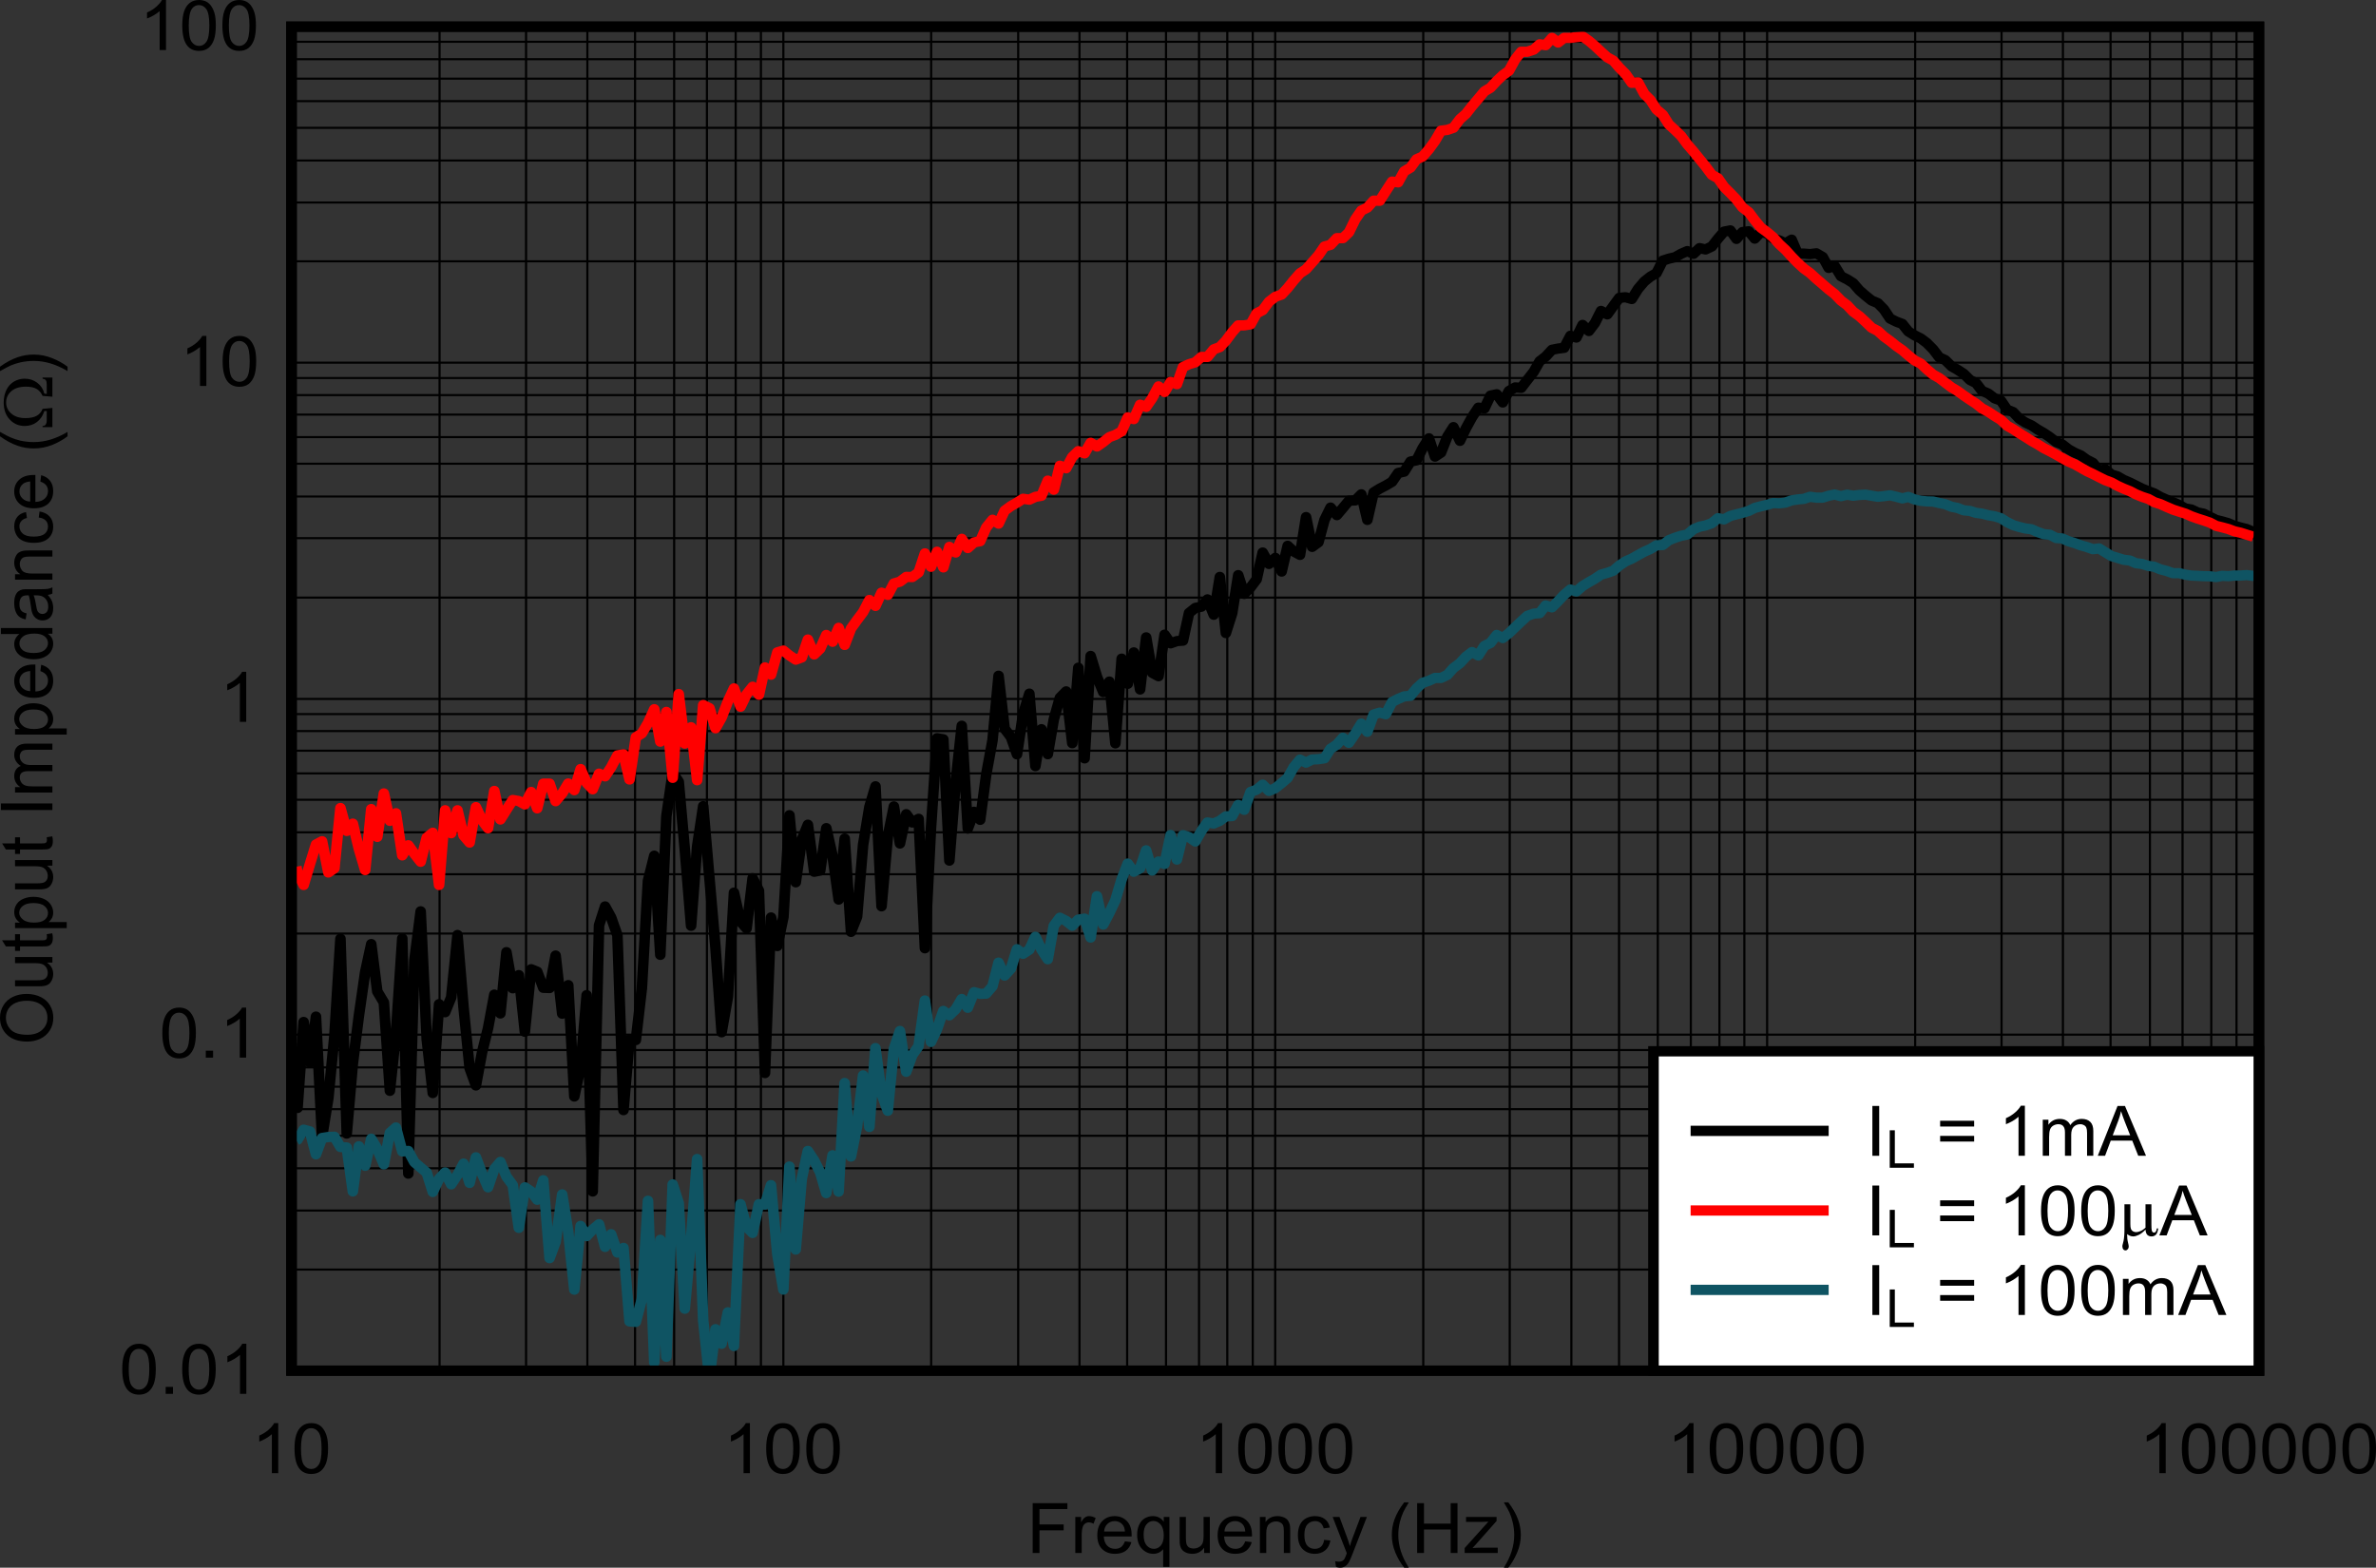 <?xml version="1.0" encoding="UTF-8" standalone="no"?>
<svg
   xmlns:dc="http://purl.org/dc/elements/1.1/"
   xmlns:cc="http://creativecommons.org/ns#"
   xmlns:rdf="http://www.w3.org/1999/02/22-rdf-syntax-ns#"
   xmlns:svg="http://www.w3.org/2000/svg"
   xmlns="http://www.w3.org/2000/svg"
   xmlns:xlink="http://www.w3.org/1999/xlink"
   xmlns:sodipodi="http://sodipodi.sourceforge.net/DTD/sodipodi-0.dtd"
   xmlns:inkscape="http://www.inkscape.org/namespaces/inkscape"
   sodipodi:docname="g_zo_f.pdf"
   id="svg569"
   version="1.2"
   viewBox="0 0 320.972 211.801"
   height="211.801pt"
   width="320.972pt">
  <rect x="0" y="0" width="320.972" height="211.801" fill="#333333" stroke="none"/>
  <sodipodi:namedview
     id="namedview571"
     inkscape:window-height="480"
     inkscape:window-width="640"
     inkscape:pageshadow="2"
     inkscape:pageopacity="0"
     guidetolerance="10"
     gridtolerance="10"
     objecttolerance="10"
     borderopacity="1"
     bordercolor="#666666"
     pagecolor="#ffffff" />
  <defs
     id="defs130">
    <g
       id="g128">
      <symbol
         id="glyph0-0"
         overflow="visible">
        <path
           inkscape:connector-curvature="0"
           id="path2"
           d="M 1.219,0 V -5.875 H 6.078 V 0 Z m 0.141,-0.141 h 4.562 v -5.594 h -4.562 z m 0,0"
           style="stroke:none" />
      </symbol>
      <symbol
         id="glyph0-1"
         overflow="visible">
        <path
           inkscape:connector-curvature="0"
           id="path5"
           d="m 0.797,0 v -6.734 h 4.688 V -5.938 H 1.719 v 2.078 H 4.984 V -3.062 H 1.719 V 0 Z m 0,0"
           style="stroke:none" />
      </symbol>
      <symbol
         id="glyph0-2"
         overflow="visible">
        <path
           inkscape:connector-curvature="0"
           id="path8"
           d="m 0.625,0 v -4.875 h 0.781 v 0.734 C 1.59,-4.48 1.77,-4.707 1.938,-4.812 c 0.164,-0.113 0.348,-0.172 0.547,-0.172 0.289,0 0.586,0.09 0.891,0.266 l -0.297,0.766 c -0.211,-0.121 -0.418,-0.188 -0.625,-0.188 -0.188,0 -0.363,0.059 -0.516,0.172 -0.148,0.105 -0.254,0.258 -0.312,0.453 -0.094,0.293 -0.141,0.617 -0.141,0.969 V 0 Z m 0,0"
           style="stroke:none" />
      </symbol>
      <symbol
         id="glyph0-3"
         overflow="visible">
        <path
           inkscape:connector-curvature="0"
           id="path11"
           d="m 4.094,-1.578 0.875,0.109 c -0.137,0.5 -0.395,0.895 -0.766,1.172 -0.375,0.273 -0.863,0.406 -1.453,0.406 -0.73,0 -1.316,-0.219 -1.75,-0.656 -0.43,-0.434 -0.641,-1.051 -0.641,-1.844 0,-0.82 0.219,-1.457 0.656,-1.906 0.434,-0.457 1,-0.688 1.688,-0.688 0.676,0 1.227,0.227 1.656,0.672 C 4.785,-3.875 5,-3.254 5,-2.453 c 0,0.055 0,0.129 0,0.219 H 1.234 c 0.027,0.543 0.188,0.961 0.469,1.25 0.277,0.281 0.633,0.422 1.062,0.422 0.309,0 0.578,-0.078 0.797,-0.234 0.215,-0.164 0.395,-0.426 0.531,-0.781 z M 1.281,-2.906 h 2.812 C 4.062,-3.309 3.957,-3.617 3.781,-3.828 3.508,-4.148 3.152,-4.312 2.719,-4.312 c -0.398,0 -0.73,0.133 -1,0.391 -0.262,0.25 -0.41,0.59 -0.438,1.016 z m 0,0"
           style="stroke:none" />
      </symbol>
      <symbol
         id="glyph0-4"
         overflow="visible">
        <path
           inkscape:connector-curvature="0"
           id="path14"
           d="M 3.859,1.875 V -0.516 C 3.723,-0.336 3.535,-0.184 3.297,-0.062 3.055,0.051 2.801,0.109 2.531,0.109 c -0.594,0 -1.113,-0.227 -1.547,-0.688 -0.43,-0.465 -0.641,-1.102 -0.641,-1.906 0,-0.488 0.086,-0.926 0.266,-1.312 C 0.785,-4.191 1.039,-4.488 1.375,-4.688 c 0.332,-0.195 0.695,-0.297 1.094,-0.297 0.621,0 1.113,0.258 1.469,0.766 V -4.875 h 0.766 v 6.75 z M 1.219,-2.453 c 0,0.625 0.133,1.102 0.406,1.422 0.27,0.312 0.598,0.469 0.984,0.469 0.363,0 0.676,-0.148 0.938,-0.453 C 3.805,-1.316 3.938,-1.77 3.938,-2.375 c 0,-0.652 -0.145,-1.145 -0.422,-1.469 -0.273,-0.32 -0.598,-0.484 -0.969,-0.484 -0.367,0 -0.68,0.152 -0.938,0.453 -0.262,0.305 -0.391,0.777 -0.391,1.422 z m 0,0"
           style="stroke:none" />
      </symbol>
      <symbol
         id="glyph0-5"
         overflow="visible">
        <path
           inkscape:connector-curvature="0"
           id="path17"
           d="M 3.938,0 V -0.719 C 3.551,-0.164 3.02,0.109 2.344,0.109 2.039,0.109 1.758,0.055 1.5,-0.047 1.25,-0.16 1.059,-0.301 0.938,-0.469 0.812,-0.633 0.723,-0.836 0.672,-1.078 0.641,-1.242 0.625,-1.504 0.625,-1.859 V -4.875 h 0.844 v 2.703 c 0,0.43 0.02,0.723 0.062,0.875 0.051,0.219 0.16,0.395 0.328,0.516 0.176,0.117 0.395,0.172 0.656,0.172 0.258,0 0.5,-0.062 0.719,-0.188 C 3.461,-0.918 3.625,-1.094 3.719,-1.312 3.809,-1.527 3.859,-1.848 3.859,-2.266 V -4.875 h 0.844 V 0 Z m 0,0"
           style="stroke:none" />
      </symbol>
      <symbol
         id="glyph0-6"
         overflow="visible">
        <path
           inkscape:connector-curvature="0"
           id="path20"
           d="M 0.641,0 V -4.875 H 1.406 v 0.688 c 0.371,-0.527 0.91,-0.797 1.609,-0.797 0.301,0 0.578,0.055 0.828,0.156 0.258,0.105 0.453,0.246 0.578,0.422 0.121,0.168 0.211,0.371 0.266,0.609 C 4.715,-3.648 4.734,-3.383 4.734,-3 V 0 H 3.875 v -2.969 c 0,-0.332 -0.035,-0.582 -0.094,-0.75 -0.062,-0.164 -0.184,-0.297 -0.359,-0.391 -0.168,-0.102 -0.367,-0.156 -0.594,-0.156 -0.367,0 -0.68,0.117 -0.938,0.344 C 1.629,-3.703 1.5,-3.277 1.5,-2.656 V 0 Z m 0,0"
           style="stroke:none" />
      </symbol>
      <symbol
         id="glyph0-7"
         overflow="visible">
        <path
           inkscape:connector-curvature="0"
           id="path23"
           d="m 3.922,-1.781 0.844,0.094 c -0.094,0.562 -0.332,1.008 -0.703,1.328 -0.375,0.312 -0.84,0.469 -1.391,0.469 -0.688,0 -1.246,-0.219 -1.672,-0.656 -0.418,-0.434 -0.625,-1.062 -0.625,-1.875 0,-0.52 0.086,-0.977 0.266,-1.375 0.184,-0.395 0.461,-0.691 0.828,-0.891 0.371,-0.195 0.773,-0.297 1.203,-0.297 0.551,0 1,0.137 1.344,0.406 C 4.367,-4.316 4.594,-3.934 4.688,-3.438 L 3.859,-3.328 C 3.773,-3.648 3.633,-3.895 3.438,-4.062 c -0.199,-0.164 -0.445,-0.25 -0.734,-0.25 -0.43,0 -0.777,0.152 -1.047,0.453 C 1.383,-3.555 1.25,-3.082 1.25,-2.438 c 0,0.656 0.129,1.137 0.391,1.438 0.258,0.293 0.598,0.438 1.016,0.438 0.34,0 0.625,-0.098 0.844,-0.297 C 3.727,-1.066 3.867,-1.375 3.922,-1.781 Z m 0,0"
           style="stroke:none" />
      </symbol>
      <symbol
         id="glyph0-8"
         overflow="visible">
        <path
           inkscape:connector-curvature="0"
           id="path26"
           d="M 0.609,1.875 0.5,1.109 c 0.184,0.039 0.352,0.062 0.5,0.062 0.184,0 0.336,-0.035 0.453,-0.094 0.113,-0.062 0.207,-0.148 0.281,-0.25 C 1.785,0.742 1.875,0.539 2,0.219 2.008,0.164 2.031,0.098 2.062,0.016 L 0.156,-4.875 H 1.078 L 2.125,-2.047 c 0.133,0.355 0.254,0.73 0.359,1.125 C 2.586,-1.305 2.707,-1.676 2.844,-2.031 L 3.922,-4.875 H 4.781 L 2.859,0.078 C 2.648,0.617 2.488,0.988 2.375,1.188 2.227,1.457 2.055,1.656 1.859,1.781 1.66,1.914 1.426,1.984 1.156,1.984 0.988,1.984 0.805,1.945 0.609,1.875 Z m 0,0"
           style="stroke:none" />
      </symbol>
      <symbol
         id="glyph0-9"
         overflow="visible">
        <path
           inkscape:connector-curvature="0"
           id="path29"
           d=""
           style="stroke:none" />
      </symbol>
      <symbol
         id="glyph0-10"
         overflow="visible">
        <path
           inkscape:connector-curvature="0"
           id="path32"
           d="M 2.266,1.984 C 1.797,1.398 1.398,0.723 1.078,-0.047 0.754,-0.816 0.594,-1.613 0.594,-2.438 c 0,-0.727 0.117,-1.426 0.359,-2.094 0.277,-0.77 0.719,-1.539 1.312,-2.312 h 0.625 C 2.504,-6.207 2.246,-5.754 2.125,-5.484 1.938,-5.055 1.785,-4.613 1.672,-4.156 1.535,-3.582 1.469,-3.008 1.469,-2.438 c 0,1.48 0.473,2.953 1.422,4.422 z m 0,0"
           style="stroke:none" />
      </symbol>
      <symbol
         id="glyph0-11"
         overflow="visible">
        <path
           inkscape:connector-curvature="0"
           id="path35"
           d="M 0.781,0 V -6.734 H 1.703 V -3.969 H 5.312 V -6.734 H 6.234 V 0 H 5.312 V -3.172 H 1.703 V 0 Z m 0,0"
           style="stroke:none" />
      </symbol>
      <symbol
         id="glyph0-12"
         overflow="visible">
        <path
           inkscape:connector-curvature="0"
           id="path38"
           d="m 0.188,0 v -0.672 l 3.203,-3.562 C 3.035,-4.211 2.715,-4.203 2.438,-4.203 H 0.375 V -4.875 H 4.5 v 0.547 L 1.766,-1.234 1.25,-0.672 C 1.621,-0.699 1.984,-0.719 2.328,-0.719 H 4.656 V 0 Z m 0,0"
           style="stroke:none" />
      </symbol>
      <symbol
         id="glyph0-13"
         overflow="visible">
        <path
           inkscape:connector-curvature="0"
           id="path41"
           d="M 1.203,1.984 H 0.594 C 1.527,0.516 2,-0.957 2,-2.438 2,-3.008 1.93,-3.578 1.797,-4.141 1.691,-4.605 1.543,-5.051 1.359,-5.469 1.234,-5.746 0.977,-6.207 0.594,-6.844 h 0.609 c 0.59,0.773 1.031,1.543 1.312,2.312 0.246,0.668 0.375,1.367 0.375,2.094 0,0.824 -0.168,1.621 -0.5,2.391 -0.324,0.77 -0.723,1.445 -1.188,2.031 z m 0,0"
           style="stroke:none" />
      </symbol>
      <symbol
         id="glyph0-14"
         overflow="visible">
        <path
           inkscape:connector-curvature="0"
           id="path44"
           d="M 3.625,0 H 2.766 V -5.266 C 2.555,-5.078 2.285,-4.883 1.953,-4.688 1.617,-4.5 1.32,-4.355 1.062,-4.266 v -0.812 c 0.477,-0.207 0.895,-0.469 1.25,-0.781 0.352,-0.309 0.609,-0.613 0.766,-0.906 H 3.625 Z m 0,0"
           style="stroke:none" />
      </symbol>
      <symbol
         id="glyph0-15"
         overflow="visible">
        <path
           inkscape:connector-curvature="0"
           id="path47"
           d="m 0.406,-3.328 c 0,-0.789 0.082,-1.426 0.25,-1.906 0.164,-0.488 0.414,-0.863 0.75,-1.125 0.332,-0.27 0.754,-0.406 1.266,-0.406 0.371,0 0.703,0.074 0.984,0.219 0.277,0.148 0.508,0.363 0.688,0.641 0.184,0.273 0.332,0.605 0.438,1 0.102,0.387 0.156,0.914 0.156,1.578 0,0.793 -0.086,1.434 -0.25,1.922 -0.168,0.48 -0.418,0.855 -0.75,1.125 -0.336,0.262 -0.758,0.391 -1.266,0.391 -0.668,0 -1.195,-0.227 -1.578,-0.688 -0.461,-0.559 -0.688,-1.477 -0.688,-2.75 z m 0.875,0 c 0,1.117 0.129,1.855 0.391,2.219 0.27,0.367 0.602,0.547 1,0.547 0.395,0 0.723,-0.18 0.984,-0.547 0.27,-0.371 0.406,-1.113 0.406,-2.219 0,-1.102 -0.137,-1.836 -0.406,-2.203 -0.262,-0.363 -0.598,-0.547 -1,-0.547 -0.387,0 -0.699,0.164 -0.938,0.484 -0.293,0.406 -0.438,1.164 -0.438,2.266 z m 0,0"
           style="stroke:none" />
      </symbol>
      <symbol
         id="glyph0-16"
         overflow="visible">
        <path
           inkscape:connector-curvature="0"
           id="path50"
           d="M 0.875,0 V -0.938 H 1.859 V 0 Z m 0,0"
           style="stroke:none" />
      </symbol>
      <symbol
         id="glyph0-17"
         overflow="visible">
        <path
           inkscape:connector-curvature="0"
           id="path53"
           d="M 0.906,0 V -6.734 H 1.828 V 0 Z m 0,0"
           style="stroke:none" />
      </symbol>
      <symbol
         id="glyph0-18"
         overflow="visible">
        <path
           inkscape:connector-curvature="0"
           id="path56"
           d="m 5.141,-3.953 h -4.594 v -0.781 h 4.594 z m 0,2.031 H 0.547 V -2.688 h 4.594 z m 0,0"
           style="stroke:none" />
      </symbol>
      <symbol
         id="glyph0-19"
         overflow="visible">
        <path
           inkscape:connector-curvature="0"
           id="path59"
           d="M 0.641,0 V -4.875 H 1.406 v 0.688 c 0.152,-0.238 0.363,-0.43 0.625,-0.578 0.27,-0.145 0.57,-0.219 0.906,-0.219 0.371,0 0.676,0.082 0.906,0.234 0.238,0.148 0.41,0.352 0.516,0.609 0.395,-0.559 0.91,-0.844 1.547,-0.844 0.496,0 0.883,0.137 1.156,0.406 0.27,0.262 0.406,0.676 0.406,1.234 V 0 H 6.625 V -3.078 C 6.625,-3.398 6.59,-3.633 6.531,-3.781 6.477,-3.926 6.379,-4.039 6.234,-4.125 6.086,-4.215 5.914,-4.266 5.719,-4.266 c -0.355,0 -0.652,0.117 -0.891,0.344 -0.23,0.219 -0.344,0.586 -0.344,1.094 V 0 h -0.844 v -3.172 c 0,-0.363 -0.074,-0.633 -0.219,-0.812 C 3.285,-4.168 3.059,-4.266 2.75,-4.266 c -0.25,0 -0.48,0.066 -0.688,0.188 C 1.863,-3.961 1.715,-3.785 1.625,-3.547 1.539,-3.316 1.5,-2.977 1.5,-2.531 V 0 Z m 0,0"
           style="stroke:none" />
      </symbol>
      <symbol
         id="glyph0-20"
         overflow="visible">
        <path
           inkscape:connector-curvature="0"
           id="path62"
           d="M -0.016,0 2.656,-6.734 h 1 L 6.5,0 H 5.453 l -0.812,-2.047 H 1.734 L 0.969,0 Z M 2,-2.766 H 4.359 L 3.625,-4.625 C 3.406,-5.195 3.238,-5.664 3.125,-6.031 3.039,-5.594 2.914,-5.16 2.75,-4.734 Z m 0,0"
           style="stroke:none" />
      </symbol>
      <symbol
         id="glyph1-0"
         overflow="visible">
        <path
           inkscape:connector-curvature="0"
           id="path65"
           d="M 0,-1.172 H -6.078 V -5.875 H 0 Z m -0.156,-0.156 v -4.406 h -5.766 v 4.406 z m 0,0"
           style="stroke:none" />
      </symbol>
      <symbol
         id="glyph1-1"
         overflow="visible">
        <path
           inkscape:connector-curvature="0"
           id="path68"
           d="m -3.391,-0.453 c -1.152,0 -2.055,-0.297 -2.703,-0.891 -0.652,-0.602 -0.984,-1.379 -0.984,-2.328 0,-0.621 0.16,-1.188 0.469,-1.688 0.305,-0.496 0.73,-0.879 1.281,-1.141 0.543,-0.258 1.164,-0.391 1.859,-0.391 0.711,0 1.348,0.145 1.906,0.422 0.555,0.273 0.977,0.664 1.266,1.172 0.281,0.5 0.422,1.043 0.422,1.625 0,0.637 -0.156,1.207 -0.469,1.703 -0.32,0.5 -0.754,0.883 -1.297,1.141 -0.551,0.25 -1.133,0.375 -1.75,0.375 z M -3.375,-1.375 c 0.844,0 1.508,-0.219 1.984,-0.656 0.48,-0.434 0.719,-0.984 0.719,-1.641 0,-0.664 -0.238,-1.211 -0.719,-1.641 -0.488,-0.434 -1.18,-0.656 -2.078,-0.656 -0.57,0 -1.066,0.098 -1.484,0.281 -0.426,0.18 -0.754,0.449 -0.984,0.812 -0.227,0.355 -0.344,0.754 -0.344,1.188 0,0.637 0.227,1.184 0.672,1.641 C -5.16,-1.598 -4.414,-1.375 -3.375,-1.375 Z m 0,0"
           style="stroke:none" />
      </symbol>
      <symbol
         id="glyph1-2"
         overflow="visible">
        <path
           inkscape:connector-curvature="0"
           id="path71"
           d="m 0,-3.812 h -0.734 c 0.562,0.375 0.844,0.895 0.844,1.547 0,0.281 -0.059,0.551 -0.172,0.797 -0.113,0.25 -0.254,0.441 -0.422,0.562 -0.176,0.125 -0.391,0.211 -0.641,0.25 -0.164,0.031 -0.43,0.047 -0.797,0.047 h -3.125 v -0.812 H -2.25 c 0.449,0 0.754,-0.02 0.906,-0.062 0.23,-0.051 0.41,-0.16 0.531,-0.328 0.125,-0.164 0.188,-0.375 0.188,-0.625 0,-0.246 -0.062,-0.477 -0.188,-0.688 -0.133,-0.215 -0.312,-0.375 -0.531,-0.469 -0.227,-0.09 -0.562,-0.141 -1,-0.141 H -5.047 V -4.562 H 0 Z m 0,0"
           style="stroke:none" />
      </symbol>
      <symbol
         id="glyph1-3"
         overflow="visible">
        <path
           inkscape:connector-curvature="0"
           id="path74"
           d="m -0.766,-2.422 0.75,-0.125 c 0.051,0.23 0.078,0.441 0.078,0.625 0,0.305 -0.051,0.539 -0.141,0.703 -0.102,0.168 -0.234,0.289 -0.391,0.359 -0.152,0.062 -0.488,0.094 -1,0.094 H -4.375 v 0.594 h -0.672 v -0.594 H -6.281 L -6.797,-1.594 h 1.75 V -2.422 H -4.375 v 0.828 h 2.953 c 0.242,0 0.398,-0.016 0.469,-0.047 0.062,-0.027 0.117,-0.078 0.156,-0.141 0.043,-0.059 0.062,-0.156 0.062,-0.281 0,-0.09 -0.008,-0.211 -0.031,-0.359 z m 0,0"
           style="stroke:none" />
      </symbol>
      <symbol
         id="glyph1-4"
         overflow="visible">
        <path
           inkscape:connector-curvature="0"
           id="path77"
           d="m 1.938,-0.625 h -6.984 v -0.75 h 0.656 c -0.246,-0.176 -0.438,-0.375 -0.562,-0.594 -0.133,-0.227 -0.203,-0.5 -0.203,-0.812 0,-0.414 0.117,-0.785 0.344,-1.109 0.219,-0.32 0.535,-0.562 0.938,-0.719 0.398,-0.164 0.836,-0.25 1.312,-0.25 0.523,0 0.992,0.098 1.406,0.281 0.406,0.18 0.723,0.441 0.938,0.781 0.219,0.336 0.328,0.691 0.328,1.062 0,0.281 -0.059,0.535 -0.172,0.75 -0.121,0.219 -0.273,0.398 -0.453,0.531 H 1.938 Z m -4.422,-0.75 c 0.648,0 1.129,-0.125 1.438,-0.375 0.305,-0.246 0.453,-0.555 0.453,-0.922 0,-0.363 -0.156,-0.676 -0.469,-0.938 -0.32,-0.27 -0.82,-0.406 -1.5,-0.406 -0.645,0 -1.125,0.133 -1.438,0.391 -0.32,0.25 -0.484,0.559 -0.484,0.922 0,0.344 0.176,0.652 0.516,0.922 0.336,0.273 0.832,0.406 1.484,0.406 z m 0,0"
           style="stroke:none" />
      </symbol>
      <symbol
         id="glyph1-5"
         overflow="visible">
        <path
           inkscape:connector-curvature="0"
           id="path80"
           d=""
           style="stroke:none" />
      </symbol>
      <symbol
         id="glyph1-6"
         overflow="visible">
        <path
           inkscape:connector-curvature="0"
           id="path83"
           d="M 0,-0.875 H -6.953 V -1.766 H 0 Z m 0,0"
           style="stroke:none" />
      </symbol>
      <symbol
         id="glyph1-7"
         overflow="visible">
        <path
           inkscape:connector-curvature="0"
           id="path86"
           d="m 0,-0.625 h -5.047 v -0.734 h 0.719 c -0.246,-0.152 -0.445,-0.359 -0.594,-0.609 -0.152,-0.258 -0.234,-0.551 -0.234,-0.875 0,-0.352 0.082,-0.645 0.234,-0.875 0.156,-0.238 0.379,-0.406 0.656,-0.5 -0.59,-0.383 -0.891,-0.883 -0.891,-1.5 0,-0.488 0.145,-0.863 0.422,-1.125 0.273,-0.258 0.699,-0.391 1.281,-0.391 H 0 v 0.828 h -3.172 c -0.34,0 -0.586,0.027 -0.734,0.078 -0.152,0.055 -0.273,0.152 -0.359,0.297 -0.09,0.137 -0.141,0.305 -0.141,0.5 0,0.336 0.121,0.617 0.359,0.844 0.23,0.23 0.605,0.344 1.125,0.344 H 0 v 0.828 h -3.281 c -0.371,0 -0.656,0.07 -0.844,0.203 -0.184,0.137 -0.281,0.355 -0.281,0.656 0,0.23 0.066,0.445 0.188,0.641 0.125,0.199 0.316,0.348 0.562,0.438 0.242,0.086 0.59,0.125 1.047,0.125 H 0 Z m 0,0"
           style="stroke:none" />
      </symbol>
      <symbol
         id="glyph1-8"
         overflow="visible">
        <path
           inkscape:connector-curvature="0"
           id="path89"
           d="M -1.625,-3.953 -1.516,-4.812 c 0.523,0.137 0.926,0.387 1.203,0.75 0.281,0.367 0.422,0.832 0.422,1.391 0,0.719 -0.223,1.289 -0.672,1.703 -0.457,0.418 -1.098,0.625 -1.922,0.625 -0.84,0 -1.5,-0.207 -1.969,-0.625 -0.465,-0.426 -0.703,-0.977 -0.703,-1.656 0,-0.645 0.23,-1.176 0.688,-1.594 0.461,-0.414 1.105,-0.625 1.938,-0.625 0.055,0 0.133,0 0.234,0 v 3.641 c 0.555,-0.027 0.977,-0.18 1.266,-0.453 0.293,-0.27 0.438,-0.609 0.438,-1.016 0,-0.301 -0.078,-0.555 -0.234,-0.766 C -0.992,-3.652 -1.258,-3.828 -1.625,-3.953 Z M -3,-1.25 v -2.719 c -0.426,0.043 -0.742,0.148 -0.953,0.312 -0.332,0.262 -0.5,0.605 -0.5,1.031 0,0.375 0.137,0.695 0.406,0.953 C -3.785,-1.41 -3.434,-1.27 -3,-1.25 Z m 0,0"
           style="stroke:none" />
      </symbol>
      <symbol
         id="glyph1-9"
         overflow="visible">
        <path
           inkscape:connector-curvature="0"
           id="path92"
           d="m 0,-3.781 h -0.641 c 0.5,0.305 0.75,0.758 0.75,1.359 0,0.387 -0.109,0.746 -0.328,1.078 -0.215,0.324 -0.523,0.574 -0.922,0.75 -0.395,0.18 -0.852,0.266 -1.375,0.266 -0.496,0 -0.953,-0.078 -1.359,-0.234 -0.414,-0.164 -0.734,-0.41 -0.953,-0.734 -0.215,-0.32 -0.328,-0.688 -0.328,-1.094 0,-0.289 0.07,-0.551 0.203,-0.781 0.125,-0.227 0.293,-0.414 0.5,-0.562 h -2.5 v -0.812 H 0 Z m -2.516,2.609 c 0.648,0 1.133,-0.129 1.453,-0.391 0.312,-0.27 0.469,-0.582 0.469,-0.938 0,-0.363 -0.148,-0.672 -0.453,-0.922 -0.301,-0.246 -0.766,-0.375 -1.391,-0.375 -0.695,0 -1.207,0.133 -1.531,0.391 -0.32,0.25 -0.484,0.566 -0.484,0.938 0,0.375 0.16,0.691 0.469,0.938 0.312,0.242 0.805,0.359 1.469,0.359 z m 0,0"
           style="stroke:none" />
      </symbol>
      <symbol
         id="glyph1-10"
         overflow="visible">
        <path
           inkscape:connector-curvature="0"
           id="path95"
           d="m -0.625,-3.797 c 0.273,0.305 0.465,0.598 0.578,0.875 0.102,0.281 0.156,0.59 0.156,0.922 0,0.531 -0.133,0.945 -0.406,1.234 -0.27,0.281 -0.613,0.422 -1.031,0.422 C -1.574,-0.344 -1.801,-0.395 -2,-0.5 -2.207,-0.613 -2.375,-0.754 -2.5,-0.922 -2.621,-1.098 -2.719,-1.301 -2.781,-1.531 c -0.039,-0.152 -0.082,-0.398 -0.125,-0.734 -0.082,-0.664 -0.18,-1.156 -0.297,-1.469 -0.113,0 -0.188,0 -0.219,0 -0.34,0 -0.586,0.082 -0.734,0.234 -0.195,0.211 -0.297,0.523 -0.297,0.938 0,0.387 0.074,0.676 0.219,0.859 0.137,0.188 0.387,0.324 0.75,0.406 l -0.125,0.812 C -3.961,-0.555 -4.25,-0.676 -4.469,-0.844 c -0.215,-0.164 -0.383,-0.406 -0.5,-0.719 -0.121,-0.32 -0.188,-0.695 -0.188,-1.125 0,-0.414 0.055,-0.754 0.156,-1.016 0.105,-0.258 0.238,-0.445 0.391,-0.562 0.148,-0.121 0.34,-0.211 0.578,-0.266 0.148,-0.02 0.41,-0.031 0.781,-0.031 h 1.141 c 0.793,0 1.293,-0.016 1.5,-0.047 C -0.398,-4.648 -0.195,-4.723 0,-4.828 v 0.859 c -0.176,0.086 -0.383,0.145 -0.625,0.172 z m -1.906,0.062 c 0.125,0.305 0.238,0.754 0.328,1.344 0.055,0.344 0.113,0.59 0.172,0.734 0.062,0.137 0.16,0.246 0.281,0.328 0.117,0.074 0.246,0.109 0.391,0.109 0.23,0 0.426,-0.082 0.578,-0.25 0.148,-0.164 0.219,-0.41 0.219,-0.734 0,-0.32 -0.066,-0.602 -0.203,-0.844 -0.145,-0.246 -0.344,-0.43 -0.594,-0.547 -0.195,-0.09 -0.484,-0.141 -0.859,-0.141 z m 0,0"
           style="stroke:none" />
      </symbol>
      <symbol
         id="glyph1-11"
         overflow="visible">
        <path
           inkscape:connector-curvature="0"
           id="path98"
           d="m 0,-0.625 h -5.047 v -0.734 h 0.719 c -0.551,-0.363 -0.828,-0.883 -0.828,-1.562 0,-0.289 0.059,-0.555 0.172,-0.797 0.105,-0.246 0.246,-0.438 0.422,-0.562 0.18,-0.121 0.395,-0.207 0.641,-0.25 0.156,-0.027 0.434,-0.047 0.828,-0.047 H 0 V -3.75 h -3.062 c -0.352,0 -0.613,0.035 -0.781,0.094 -0.176,0.062 -0.312,0.18 -0.406,0.344 -0.102,0.156 -0.156,0.352 -0.156,0.578 0,0.344 0.117,0.648 0.344,0.906 0.23,0.25 0.668,0.375 1.312,0.375 H 0 Z m 0,0"
           style="stroke:none" />
      </symbol>
      <symbol
         id="glyph1-12"
         overflow="visible">
        <path
           inkscape:connector-curvature="0"
           id="path101"
           d="m -1.844,-3.797 0.109,-0.812 c 0.574,0.086 1.027,0.309 1.359,0.672 0.324,0.367 0.484,0.82 0.484,1.359 0,0.668 -0.223,1.207 -0.672,1.609 -0.445,0.398 -1.094,0.594 -1.938,0.594 -0.539,0 -1.016,-0.082 -1.422,-0.25 -0.414,-0.176 -0.723,-0.441 -0.922,-0.797 -0.207,-0.363 -0.312,-0.754 -0.312,-1.172 0,-0.527 0.145,-0.961 0.422,-1.297 0.273,-0.332 0.664,-0.547 1.172,-0.641 l 0.125,0.797 c -0.332,0.074 -0.582,0.211 -0.75,0.406 -0.176,0.199 -0.266,0.434 -0.266,0.703 0,0.418 0.16,0.758 0.469,1.016 0.305,0.262 0.789,0.391 1.453,0.391 0.68,0 1.176,-0.125 1.484,-0.375 0.305,-0.246 0.453,-0.578 0.453,-0.984 0,-0.32 -0.098,-0.594 -0.297,-0.812 -0.207,-0.215 -0.523,-0.352 -0.953,-0.406 z m 0,0"
           style="stroke:none" />
      </symbol>
      <symbol
         id="glyph1-13"
         overflow="visible">
        <path
           inkscape:connector-curvature="0"
           id="path104"
           d="m 2.047,-2.203 c -0.594,0.461 -1.289,0.852 -2.078,1.172 -0.801,0.312 -1.629,0.469 -2.484,0.469 -0.758,0 -1.484,-0.117 -2.172,-0.359 -0.801,-0.277 -1.598,-0.707 -2.391,-1.281 v -0.594 c 0.656,0.375 1.129,0.621 1.406,0.734 0.438,0.188 0.898,0.34 1.375,0.453 0.594,0.125 1.191,0.188 1.781,0.188 1.523,0 3.039,-0.457 4.562,-1.375 z m 0,0"
           style="stroke:none" />
      </symbol>
      <symbol
         id="glyph1-14"
         overflow="visible">
        <path
           inkscape:connector-curvature="0"
           id="path107"
           d="m 2.047,-1.156 v 0.594 c -1.523,-0.914 -3.039,-1.375 -4.562,-1.375 -0.59,0 -1.18,0.066 -1.766,0.188 -0.477,0.105 -0.938,0.254 -1.375,0.438 -0.277,0.125 -0.754,0.379 -1.422,0.75 v -0.594 c 0.793,-0.582 1.59,-1.008 2.391,-1.281 0.688,-0.238 1.414,-0.359 2.172,-0.359 0.855,0 1.684,0.164 2.484,0.484 0.789,0.312 1.484,0.699 2.078,1.156 z m 0,0"
           style="stroke:none" />
      </symbol>
      <symbol
         id="glyph2-0"
         overflow="visible">
        <path
           inkscape:connector-curvature="0"
           id="path110"
           d="M 0,-0.469 H -6.078 V -5.172 H 0 Z M -0.156,-0.625 V -5.031 H -5.922 V -0.625 Z m 0,0"
           style="stroke:none" />
      </symbol>
      <symbol
         id="glyph2-1"
         overflow="visible">
        <path
           inkscape:connector-curvature="0"
           id="path113"
           d="m 0,-6.953 v 2.594 L -1.328,-4.469 C -1.512,-4.895 -1.781,-5.207 -2.125,-5.406 c -0.34,-0.207 -0.828,-0.312 -1.453,-0.312 -0.852,0 -1.508,0.207 -1.969,0.609 -0.465,0.406 -0.703,0.918 -0.703,1.531 0,0.594 0.238,1.098 0.703,1.5 0.469,0.406 1.105,0.609 1.906,0.609 0.637,0 1.145,-0.102 1.516,-0.312 0.375,-0.207 0.645,-0.52 0.797,-0.938 L 0,-2.844 V -0.25 h -1.328 v -0.156 c 0.199,-0.008 0.332,-0.062 0.391,-0.156 0.117,-0.133 0.172,-0.344 0.172,-0.625 V -2.422 H -1.094 c -0.195,0.637 -0.531,1.133 -1,1.484 -0.465,0.355 -1.02,0.531 -1.656,0.531 -0.789,0 -1.457,-0.285 -2,-0.859 -0.551,-0.57 -0.828,-1.344 -0.828,-2.312 0,-0.602 0.117,-1.156 0.344,-1.656 0.23,-0.496 0.57,-0.883 1.016,-1.156 0.449,-0.27 0.941,-0.406 1.469,-0.406 0.656,0 1.23,0.191 1.719,0.562 0.48,0.375 0.793,0.863 0.938,1.453 l 0.328,0.047 V -6 c 0,-0.277 -0.039,-0.477 -0.125,-0.594 -0.09,-0.113 -0.238,-0.176 -0.438,-0.188 v -0.172 z m 0,0"
           style="stroke:none" />
      </symbol>
      <symbol
         id="glyph3-0"
         overflow="visible">
        <path
           inkscape:connector-curvature="0"
           id="path116"
           d="M 0.906,0 V -4.422 H 4.562 V 0 Z m 0.125,-0.109 h 3.422 v -4.188 H 1.031 Z m 0,0"
           style="stroke:none" />
      </symbol>
      <symbol
         id="glyph3-1"
         overflow="visible">
        <path
           inkscape:connector-curvature="0"
           id="path119"
           d="m 0.531,0 v -5.062 h 0.688 v 4.469 H 3.797 V 0 Z m 0,0"
           style="stroke:none" />
      </symbol>
      <symbol
         id="glyph4-0"
         overflow="visible">
        <path
           inkscape:connector-curvature="0"
           id="path122"
           d="M 0.484,0 V -5.875 H 5.344 V 0 Z m 0.156,-0.141 h 4.562 v -5.594 h -4.562 z m 0,0"
           style="stroke:none" />
      </symbol>
      <symbol
         id="glyph4-1"
         overflow="visible">
        <path
           inkscape:connector-curvature="0"
           id="path125"
           d="M 4.516,-4.203 V -1.438 c 0,0.367 0.016,0.621 0.047,0.766 0.027,0.105 0.07,0.184 0.125,0.234 0.059,0.043 0.125,0.062 0.188,0.062 0.082,0 0.156,-0.035 0.219,-0.109 C 5.164,-0.566 5.219,-0.719 5.25,-0.938 H 5.438 C 5.383,-0.531 5.277,-0.246 5.125,-0.094 4.969,0.059 4.77,0.141 4.531,0.141 4.301,0.141 4.113,0.07 3.969,-0.062 3.832,-0.195 3.746,-0.438 3.719,-0.781 3.395,-0.438 3.086,-0.195 2.797,-0.062 2.516,0.07 2.27,0.141 2.062,0.141 1.914,0.141 1.773,0.113 1.641,0.062 1.504,0.008 1.367,-0.066 1.234,-0.172 c 0,0.445 0.039,0.832 0.125,1.156 0.059,0.238 0.094,0.406 0.094,0.5 C 1.453,1.648 1.402,1.781 1.312,1.875 1.227,1.977 1.129,2.031 1.016,2.031 0.898,2.031 0.805,1.988 0.734,1.906 0.641,1.789 0.594,1.645 0.594,1.469 c 0,-0.086 0.02,-0.195 0.062,-0.328 0.082,-0.281 0.133,-0.535 0.156,-0.75 0.039,-0.367 0.062,-0.676 0.062,-0.938 v -3.656 H 1.672 V -1.562 c 0,0.312 0.023,0.543 0.078,0.688 0.051,0.137 0.145,0.246 0.281,0.328 0.145,0.074 0.285,0.109 0.422,0.109 0.164,0 0.359,-0.047 0.578,-0.141 0.227,-0.09 0.457,-0.242 0.688,-0.453 v -3.172 z m 0,0"
           style="stroke:none" />
      </symbol>
    </g>
  </defs>
  <g
     transform="translate(-57.605,-65.991)"
     id="surface1">
    <g
       id="g140"
       style="fill:#000000;fill-opacity:1">
      <use
         height="100%"
         width="100%"
         id="use132"
         y="275.807"
         x="196.311"
         xlink:href="#glyph0-1" />
      <use
         height="100%"
         width="100%"
         id="use134"
         y="275.807"
         x="202.244"
         xlink:href="#glyph0-2" />
      <use
         height="100%"
         width="100%"
         id="use136"
         y="275.807"
         x="205.478"
         xlink:href="#glyph0-3" />
      <use
         height="100%"
         width="100%"
         id="use138"
         y="275.807"
         x="210.877"
         xlink:href="#glyph0-4" />
    </g>
    <g
       id="g146"
       style="fill:#000000;fill-opacity:1">
      <use
         height="100%"
         width="100%"
         id="use142"
         y="275.807"
         x="216.335"
         xlink:href="#glyph0-5" />
      <use
         height="100%"
         width="100%"
         id="use144"
         y="275.807"
         x="221.734"
         xlink:href="#glyph0-3" />
    </g>
    <g
       id="g152"
       style="fill:#000000;fill-opacity:1">
      <use
         height="100%"
         width="100%"
         id="use148"
         y="275.807"
         x="227.163"
         xlink:href="#glyph0-6" />
      <use
         height="100%"
         width="100%"
         id="use150"
         y="275.807"
         x="232.562"
         xlink:href="#glyph0-7" />
    </g>
    <g
       id="g164"
       style="fill:#000000;fill-opacity:1">
      <use
         height="100%"
         width="100%"
         id="use154"
         y="275.807"
         x="237.476"
         xlink:href="#glyph0-8" />
      <use
         height="100%"
         width="100%"
         id="use156"
         y="275.807"
         x="242.331"
         xlink:href="#glyph0-9" />
      <use
         height="100%"
         width="100%"
         id="use158"
         y="275.807"
         x="245.031"
         xlink:href="#glyph0-10" />
      <use
         height="100%"
         width="100%"
         id="use160"
         y="275.807"
         x="248.265"
         xlink:href="#glyph0-11" />
      <use
         height="100%"
         width="100%"
         id="use162"
         y="275.807"
         x="255.276"
         xlink:href="#glyph0-12" />
    </g>
    <g
       id="g168"
       style="fill:#000000;fill-opacity:1">
      <use
         height="100%"
         width="100%"
         id="use166"
         y="275.807"
         x="260.161"
         xlink:href="#glyph0-13" />
    </g>
    <g
       id="g178"
       style="fill:#000000;fill-opacity:1">
      <use
         height="100%"
         width="100%"
         id="use170"
         y="207.166"
         x="64.683"
         xlink:href="#glyph1-1" />
      <use
         height="100%"
         width="100%"
         id="use172"
         y="199.852"
         x="64.683"
         xlink:href="#glyph1-2" />
      <use
         height="100%"
         width="100%"
         id="use174"
         y="194.625"
         x="64.683"
         xlink:href="#glyph1-3" />
      <use
         height="100%"
         width="100%"
         id="use176"
         y="192.012"
         x="64.683"
         xlink:href="#glyph1-4" />
    </g>
    <g
       id="g192"
       style="fill:#000000;fill-opacity:1">
      <use
         height="100%"
         width="100%"
         id="use180"
         y="186.757"
         x="64.683"
         xlink:href="#glyph1-2" />
      <use
         height="100%"
         width="100%"
         id="use182"
         y="181.53"
         x="64.683"
         xlink:href="#glyph1-3" />
      <use
         height="100%"
         width="100%"
         id="use184"
         y="178.917"
         x="64.683"
         xlink:href="#glyph1-5" />
      <use
         height="100%"
         width="100%"
         id="use186"
         y="176.303"
         x="64.683"
         xlink:href="#glyph1-6" />
      <use
         height="100%"
         width="100%"
         id="use188"
         y="173.69"
         x="64.683"
         xlink:href="#glyph1-7" />
      <use
         height="100%"
         width="100%"
         id="use190"
         y="165.859"
         x="64.683"
         xlink:href="#glyph1-4" />
    </g>
    <g
       id="g206"
       style="fill:#000000;fill-opacity:1">
      <use
         height="100%"
         width="100%"
         id="use194"
         y="160.614"
         x="64.683"
         xlink:href="#glyph1-8" />
      <use
         height="100%"
         width="100%"
         id="use196"
         y="155.387"
         x="64.683"
         xlink:href="#glyph1-9" />
      <use
         height="100%"
         width="100%"
         id="use198"
         y="150.16"
         x="64.683"
         xlink:href="#glyph1-10" />
      <use
         height="100%"
         width="100%"
         id="use200"
         y="144.933"
         x="64.683"
         xlink:href="#glyph1-11" />
      <use
         height="100%"
         width="100%"
         id="use202"
         y="139.706"
         x="64.683"
         xlink:href="#glyph1-12" />
      <use
         height="100%"
         width="100%"
         id="use204"
         y="135.006"
         x="64.683"
         xlink:href="#glyph1-8" />
    </g>
    <g
       id="g212"
       style="fill:#000000;fill-opacity:1">
      <use
         height="100%"
         width="100%"
         id="use208"
         y="129.751"
         x="64.683"
         xlink:href="#glyph1-5" />
      <use
         height="100%"
         width="100%"
         id="use210"
         y="127.138"
         x="64.683"
         xlink:href="#glyph1-13" />
    </g>
    <g
       id="g216"
       style="fill:#000000;fill-opacity:1">
      <use
         height="100%"
         width="100%"
         id="use214"
         y="123.948"
         x="64.683"
         xlink:href="#glyph2-1" />
    </g>
    <g
       id="g220"
       style="fill:#000000;fill-opacity:1">
      <use
         height="100%"
         width="100%"
         id="use218"
         y="116.689"
         x="64.683"
         xlink:href="#glyph1-14" />
    </g>
    <path
       inkscape:connector-curvature="0"
       id="path222"
       transform="matrix(2.077,5.60766e-8,-2.00182e-8,-2.011,51.36,394.6)"
       d="m 21.966,71.321 127.961,4e-6 V 161.614 H 21.966 Z m 0,0"
       style="fill:none;stroke:#000000;stroke-width:0.689;stroke-linecap:round;stroke-linejoin:miter;stroke-miterlimit:10;stroke-opacity:1" />
    <g
       id="g228"
       style="fill:#000000;fill-opacity:1">
      <use
         height="100%"
         width="100%"
         id="use224"
         y="265.02"
         x="91.567"
         xlink:href="#glyph0-14" />
      <use
         height="100%"
         width="100%"
         id="use226"
         y="265.02"
         x="96.985"
         xlink:href="#glyph0-15" />
    </g>
    <path
       inkscape:connector-curvature="0"
       id="path230"
       transform="matrix(2.077,5.60766e-8,-2.00182e-8,-2.011,51.36,394.6)"
       d="m 31.596,161.61 -10e-7,-90.307"
       style="fill:none;stroke:#000000;stroke-width:0.14;stroke-linecap:butt;stroke-linejoin:round;stroke-miterlimit:10;stroke-opacity:1" />
    <path
       inkscape:connector-curvature="0"
       id="path232"
       transform="matrix(2.077,5.60766e-8,-2.00182e-8,-2.011,51.36,394.6)"
       d="m 37.223,161.61 -1e-6,-90.307"
       style="fill:none;stroke:#000000;stroke-width:0.14;stroke-linecap:butt;stroke-linejoin:round;stroke-miterlimit:10;stroke-opacity:1" />
    <path
       inkscape:connector-curvature="0"
       id="path234"
       transform="matrix(2.077,5.60766e-8,-2.00182e-8,-2.011,51.36,394.6)"
       d="M 41.21,161.61 V 71.303"
       style="fill:none;stroke:#000000;stroke-width:0.14;stroke-linecap:butt;stroke-linejoin:round;stroke-miterlimit:10;stroke-opacity:1" />
    <path
       inkscape:connector-curvature="0"
       id="path236"
       transform="matrix(2.077,5.60766e-8,-2.00182e-8,-2.011,51.36,394.6)"
       d="m 44.311,161.61 -10e-7,-90.307"
       style="fill:none;stroke:#000000;stroke-width:0.14;stroke-linecap:butt;stroke-linejoin:round;stroke-miterlimit:10;stroke-opacity:1" />
    <path
       inkscape:connector-curvature="0"
       id="path238"
       transform="matrix(2.077,5.60766e-8,-2.00182e-8,-2.011,51.36,394.6)"
       d="m 46.854,161.61 -1e-6,-90.307"
       style="fill:none;stroke:#000000;stroke-width:0.14;stroke-linecap:butt;stroke-linejoin:round;stroke-miterlimit:10;stroke-opacity:1" />
    <path
       inkscape:connector-curvature="0"
       id="path240"
       transform="matrix(2.077,5.60766e-8,-2.00182e-8,-2.011,51.36,394.6)"
       d="m 48.986,161.61 -1e-6,-90.307"
       style="fill:none;stroke:#000000;stroke-width:0.14;stroke-linecap:butt;stroke-linejoin:round;stroke-miterlimit:10;stroke-opacity:1" />
    <path
       inkscape:connector-curvature="0"
       id="path242"
       transform="matrix(2.077,5.60766e-8,-2.00182e-8,-2.011,51.36,394.6)"
       d="m 50.856,161.61 -10e-7,-90.307"
       style="fill:none;stroke:#000000;stroke-width:0.14;stroke-linecap:butt;stroke-linejoin:round;stroke-miterlimit:10;stroke-opacity:1" />
    <path
       inkscape:connector-curvature="0"
       id="path244"
       transform="matrix(2.077,5.60766e-8,-2.00182e-8,-2.011,51.36,394.6)"
       d="m 52.498,161.61 -1e-6,-90.307"
       style="fill:none;stroke:#000000;stroke-width:0.14;stroke-linecap:butt;stroke-linejoin:round;stroke-miterlimit:10;stroke-opacity:1" />
    <path
       inkscape:connector-curvature="0"
       id="path246"
       transform="matrix(2.077,5.60766e-8,-2.00182e-8,-2.011,51.36,394.6)"
       d="m 53.957,161.61 -10e-7,-90.307"
       style="fill:none;stroke:#000000;stroke-width:0.14;stroke-linecap:butt;stroke-linejoin:round;stroke-miterlimit:10;stroke-opacity:1" />
    <g
       id="g254"
       style="fill:#000000;fill-opacity:1">
      <use
         height="100%"
         width="100%"
         id="use248"
         y="265.02"
         x="155.285"
         xlink:href="#glyph0-14" />
      <use
         height="100%"
         width="100%"
         id="use250"
         y="265.02"
         x="160.703"
         xlink:href="#glyph0-15" />
      <use
         height="100%"
         width="100%"
         id="use252"
         y="265.02"
         x="166.121"
         xlink:href="#glyph0-15" />
    </g>
    <path
       inkscape:connector-curvature="0"
       id="path256"
       transform="matrix(2.077,5.60766e-8,-2.00182e-8,-2.011,51.36,394.6)"
       d="m 63.569,161.61 -10e-7,-90.307"
       style="fill:none;stroke:#000000;stroke-width:0.14;stroke-linecap:butt;stroke-linejoin:round;stroke-miterlimit:10;stroke-opacity:1" />
    <path
       inkscape:connector-curvature="0"
       id="path258"
       transform="matrix(2.077,5.60766e-8,-2.00182e-8,-2.011,51.36,394.6)"
       d="m 69.23,161.61 -10e-7,-90.307"
       style="fill:none;stroke:#000000;stroke-width:0.14;stroke-linecap:butt;stroke-linejoin:round;stroke-miterlimit:10;stroke-opacity:1" />
    <path
       inkscape:connector-curvature="0"
       id="path260"
       transform="matrix(2.077,5.60766e-8,-2.00182e-8,-2.011,51.36,394.6)"
       d="m 73.217,161.61 -10e-7,-90.307"
       style="fill:none;stroke:#000000;stroke-width:0.14;stroke-linecap:butt;stroke-linejoin:round;stroke-miterlimit:10;stroke-opacity:1" />
    <path
       inkscape:connector-curvature="0"
       id="path262"
       transform="matrix(2.077,5.60766e-8,-2.00182e-8,-2.011,51.36,394.6)"
       d="m 76.317,161.61 -1e-6,-90.307"
       style="fill:none;stroke:#000000;stroke-width:0.14;stroke-linecap:butt;stroke-linejoin:round;stroke-miterlimit:10;stroke-opacity:1" />
    <path
       inkscape:connector-curvature="0"
       id="path264"
       transform="matrix(2.077,5.60766e-8,-2.00182e-8,-2.011,51.36,394.6)"
       d="m 78.845,161.61 -10e-7,-90.307"
       style="fill:none;stroke:#000000;stroke-width:0.14;stroke-linecap:butt;stroke-linejoin:round;stroke-miterlimit:10;stroke-opacity:1" />
    <path
       inkscape:connector-curvature="0"
       id="path266"
       transform="matrix(2.077,5.60766e-8,-2.00182e-8,-2.011,51.36,394.6)"
       d="m 80.992,161.61 -10e-7,-90.307"
       style="fill:none;stroke:#000000;stroke-width:0.14;stroke-linecap:butt;stroke-linejoin:round;stroke-miterlimit:10;stroke-opacity:1" />
    <path
       inkscape:connector-curvature="0"
       id="path268"
       transform="matrix(2.077,5.60766e-8,-2.00182e-8,-2.011,51.36,394.6)"
       d="m 82.83,161.61 -1e-6,-90.307"
       style="fill:none;stroke:#000000;stroke-width:0.14;stroke-linecap:butt;stroke-linejoin:round;stroke-miterlimit:10;stroke-opacity:1" />
    <path
       inkscape:connector-curvature="0"
       id="path270"
       transform="matrix(2.077,5.60766e-8,-2.00182e-8,-2.011,51.36,394.6)"
       d="m 84.487,161.61 -10e-7,-90.307"
       style="fill:none;stroke:#000000;stroke-width:0.14;stroke-linecap:butt;stroke-linejoin:round;stroke-miterlimit:10;stroke-opacity:1" />
    <path
       inkscape:connector-curvature="0"
       id="path272"
       transform="matrix(2.077,5.60766e-8,-2.00182e-8,-2.011,51.36,394.6)"
       d="m 85.946,161.61 -10e-7,-90.307"
       style="fill:none;stroke:#000000;stroke-width:0.14;stroke-linecap:butt;stroke-linejoin:round;stroke-miterlimit:10;stroke-opacity:1" />
    <g
       id="g278"
       style="fill:#000000;fill-opacity:1">
      <use
         height="100%"
         width="100%"
         id="use274"
         y="265.02"
         x="219.073"
         xlink:href="#glyph0-14" />
      <use
         height="100%"
         width="100%"
         id="use276"
         y="265.02"
         x="224.472"
         xlink:href="#glyph0-15" />
    </g>
    <g
       id="g282"
       style="fill:#000000;fill-opacity:1">
      <use
         height="100%"
         width="100%"
         id="use280"
         y="265.02"
         x="229.9"
         xlink:href="#glyph0-15" />
    </g>
    <g
       id="g286"
       style="fill:#000000;fill-opacity:1">
      <use
         height="100%"
         width="100%"
         id="use284"
         y="265.02"
         x="235.339"
         xlink:href="#glyph0-15" />
    </g>
    <path
       inkscape:connector-curvature="0"
       id="path288"
       transform="matrix(2.077,5.60766e-8,-2.00182e-8,-2.011,51.36,394.6)"
       d="m 95.577,161.61 -10e-7,-90.307"
       style="fill:none;stroke:#000000;stroke-width:0.14;stroke-linecap:butt;stroke-linejoin:round;stroke-miterlimit:10;stroke-opacity:1" />
    <path
       inkscape:connector-curvature="0"
       id="path290"
       transform="matrix(2.077,5.60766e-8,-2.00182e-8,-2.011,51.36,394.6)"
       d="M 101.2,161.61 V 71.303"
       style="fill:none;stroke:#000000;stroke-width:0.14;stroke-linecap:butt;stroke-linejoin:round;stroke-miterlimit:10;stroke-opacity:1" />
    <path
       inkscape:connector-curvature="0"
       id="path292"
       transform="matrix(2.077,5.60766e-8,-2.00182e-8,-2.011,51.36,394.6)"
       d="M 105.21,161.61 V 71.303"
       style="fill:none;stroke:#000000;stroke-width:0.14;stroke-linecap:butt;stroke-linejoin:round;stroke-miterlimit:10;stroke-opacity:1" />
    <path
       inkscape:connector-curvature="0"
       id="path294"
       transform="matrix(2.077,5.60766e-8,-2.00182e-8,-2.011,51.36,394.6)"
       d="M 108.31,161.61 V 71.303"
       style="fill:none;stroke:#000000;stroke-width:0.14;stroke-linecap:butt;stroke-linejoin:round;stroke-miterlimit:10;stroke-opacity:1" />
    <path
       inkscape:connector-curvature="0"
       id="path296"
       transform="matrix(2.077,5.60766e-8,-2.00182e-8,-2.011,51.36,394.6)"
       d="m 110.83,161.61 -1e-5,-90.307"
       style="fill:none;stroke:#000000;stroke-width:0.14;stroke-linecap:butt;stroke-linejoin:round;stroke-miterlimit:10;stroke-opacity:1" />
    <path
       inkscape:connector-curvature="0"
       id="path298"
       transform="matrix(2.077,5.60766e-8,-2.00182e-8,-2.011,51.36,394.6)"
       d="M 112.979,161.61 V 71.303"
       style="fill:none;stroke:#000000;stroke-width:0.14;stroke-linecap:butt;stroke-linejoin:round;stroke-miterlimit:10;stroke-opacity:1" />
    <path
       inkscape:connector-curvature="0"
       id="path300"
       transform="matrix(2.077,5.60766e-8,-2.00182e-8,-2.011,51.36,394.6)"
       d="M 114.839,161.61 V 71.303"
       style="fill:none;stroke:#000000;stroke-width:0.14;stroke-linecap:butt;stroke-linejoin:round;stroke-miterlimit:10;stroke-opacity:1" />
    <path
       inkscape:connector-curvature="0"
       id="path302"
       transform="matrix(2.077,5.60766e-8,-2.00182e-8,-2.011,51.36,394.6)"
       d="M 116.461,161.61 V 71.303"
       style="fill:none;stroke:#000000;stroke-width:0.14;stroke-linecap:butt;stroke-linejoin:round;stroke-miterlimit:10;stroke-opacity:1" />
    <path
       inkscape:connector-curvature="0"
       id="path304"
       transform="matrix(2.077,5.60766e-8,-2.00182e-8,-2.011,51.36,394.6)"
       d="M 117.941,161.61 V 71.303"
       style="fill:none;stroke:#000000;stroke-width:0.14;stroke-linecap:butt;stroke-linejoin:round;stroke-miterlimit:10;stroke-opacity:1" />
    <g
       id="g310"
       style="fill:#000000;fill-opacity:1">
      <use
         height="100%"
         width="100%"
         id="use306"
         y="265.02"
         x="282.76"
         xlink:href="#glyph0-14" />
      <use
         height="100%"
         width="100%"
         id="use308"
         y="265.02"
         x="288.159"
         xlink:href="#glyph0-15" />
    </g>
    <g
       id="g314"
       style="fill:#000000;fill-opacity:1">
      <use
         height="100%"
         width="100%"
         id="use312"
         y="265.02"
         x="293.588"
         xlink:href="#glyph0-15" />
    </g>
    <g
       id="g320"
       style="fill:#000000;fill-opacity:1">
      <use
         height="100%"
         width="100%"
         id="use316"
         y="265.02"
         x="299.026"
         xlink:href="#glyph0-15" />
      <use
         height="100%"
         width="100%"
         id="use318"
         y="265.02"
         x="304.425"
         xlink:href="#glyph0-15" />
    </g>
    <path
       inkscape:connector-curvature="0"
       id="path322"
       transform="matrix(2.077,5.60766e-8,-2.00182e-8,-2.011,51.36,394.6)"
       d="M 127.57,161.61 V 71.303"
       style="fill:none;stroke:#000000;stroke-width:0.14;stroke-linecap:butt;stroke-linejoin:round;stroke-miterlimit:10;stroke-opacity:1" />
    <path
       inkscape:connector-curvature="0"
       id="path324"
       transform="matrix(2.077,5.60766e-8,-2.00182e-8,-2.011,51.36,394.6)"
       d="M 133.189,161.61 V 71.303"
       style="fill:none;stroke:#000000;stroke-width:0.14;stroke-linecap:butt;stroke-linejoin:round;stroke-miterlimit:10;stroke-opacity:1" />
    <path
       inkscape:connector-curvature="0"
       id="path326"
       transform="matrix(2.077,5.60766e-8,-2.00182e-8,-2.011,51.36,394.6)"
       d="M 137.18,161.61 V 71.303"
       style="fill:none;stroke:#000000;stroke-width:0.14;stroke-linecap:butt;stroke-linejoin:round;stroke-miterlimit:10;stroke-opacity:1" />
    <path
       inkscape:connector-curvature="0"
       id="path328"
       transform="matrix(2.077,5.60766e-8,-2.00182e-8,-2.011,51.36,394.6)"
       d="M 140.28,161.61 V 71.303"
       style="fill:none;stroke:#000000;stroke-width:0.14;stroke-linecap:butt;stroke-linejoin:round;stroke-miterlimit:10;stroke-opacity:1" />
    <path
       inkscape:connector-curvature="0"
       id="path330"
       transform="matrix(2.077,5.60766e-8,-2.00182e-8,-2.011,51.36,394.6)"
       d="M 142.839,161.61 V 71.303"
       style="fill:none;stroke:#000000;stroke-width:0.14;stroke-linecap:butt;stroke-linejoin:round;stroke-miterlimit:10;stroke-opacity:1" />
    <path
       inkscape:connector-curvature="0"
       id="path332"
       transform="matrix(2.077,5.60766e-8,-2.00182e-8,-2.011,51.36,394.6)"
       d="M 144.961,161.61 V 71.303"
       style="fill:none;stroke:#000000;stroke-width:0.14;stroke-linecap:butt;stroke-linejoin:round;stroke-miterlimit:10;stroke-opacity:1" />
    <path
       inkscape:connector-curvature="0"
       id="path334"
       transform="matrix(2.077,5.60766e-8,-2.00182e-8,-2.011,51.36,394.6)"
       d="M 146.83,161.61 V 71.303"
       style="fill:none;stroke:#000000;stroke-width:0.14;stroke-linecap:butt;stroke-linejoin:round;stroke-miterlimit:10;stroke-opacity:1" />
    <path
       inkscape:connector-curvature="0"
       id="path336"
       transform="matrix(2.077,5.60766e-8,-2.00182e-8,-2.011,51.36,394.6)"
       d="M 148.47,161.61 V 71.303"
       style="fill:none;stroke:#000000;stroke-width:0.14;stroke-linecap:butt;stroke-linejoin:round;stroke-miterlimit:10;stroke-opacity:1" />
    <g
       id="g342"
       style="fill:#000000;fill-opacity:1">
      <use
         height="100%"
         width="100%"
         id="use338"
         y="265.02"
         x="346.545"
         xlink:href="#glyph0-14" />
      <use
         height="100%"
         width="100%"
         id="use340"
         y="265.02"
         x="351.944"
         xlink:href="#glyph0-15" />
    </g>
    <g
       id="g346"
       style="fill:#000000;fill-opacity:1">
      <use
         height="100%"
         width="100%"
         id="use344"
         y="265.02"
         x="357.373"
         xlink:href="#glyph0-15" />
    </g>
    <g
       id="g352"
       style="fill:#000000;fill-opacity:1">
      <use
         height="100%"
         width="100%"
         id="use348"
         y="265.02"
         x="362.811"
         xlink:href="#glyph0-15" />
      <use
         height="100%"
         width="100%"
         id="use350"
         y="265.02"
         x="368.211"
         xlink:href="#glyph0-15" />
    </g>
    <g
       id="g356"
       style="fill:#000000;fill-opacity:1">
      <use
         height="100%"
         width="100%"
         id="use354"
         y="265.02"
         x="373.639"
         xlink:href="#glyph0-15" />
    </g>
    <g
       id="g364"
       style="fill:#000000;fill-opacity:1">
      <use
         height="100%"
         width="100%"
         id="use358"
         y="254.302"
         x="73.713"
         xlink:href="#glyph0-15" />
      <use
         height="100%"
         width="100%"
         id="use360"
         y="254.302"
         x="79.112"
         xlink:href="#glyph0-16" />
      <use
         height="100%"
         width="100%"
         id="use362"
         y="254.302"
         x="81.812"
         xlink:href="#glyph0-15" />
    </g>
    <g
       id="g368"
       style="fill:#000000;fill-opacity:1">
      <use
         height="100%"
         width="100%"
         id="use366"
         y="254.302"
         x="87.26"
         xlink:href="#glyph0-14" />
    </g>
    <path
       inkscape:connector-curvature="0"
       id="path370"
       transform="matrix(2.077,5.60766e-8,-2.00182e-8,-2.011,51.36,394.6)"
       d="m 21.966,78.113 127.974,4e-6"
       style="fill:none;stroke:#000000;stroke-width:0.14;stroke-linecap:butt;stroke-linejoin:round;stroke-miterlimit:10;stroke-opacity:1" />
    <path
       inkscape:connector-curvature="0"
       id="path372"
       transform="matrix(2.077,5.60766e-8,-2.00182e-8,-2.011,51.36,394.6)"
       d="m 21.966,82.082 127.974,3e-6"
       style="fill:none;stroke:#000000;stroke-width:0.14;stroke-linecap:butt;stroke-linejoin:round;stroke-miterlimit:10;stroke-opacity:1" />
    <path
       inkscape:connector-curvature="0"
       id="path374"
       transform="matrix(2.077,5.60766e-8,-2.00182e-8,-2.011,51.36,394.6)"
       d="m 21.966,84.92 127.974,4e-6"
       style="fill:none;stroke:#000000;stroke-width:0.14;stroke-linecap:butt;stroke-linejoin:round;stroke-miterlimit:10;stroke-opacity:1" />
    <path
       inkscape:connector-curvature="0"
       id="path376"
       transform="matrix(2.077,5.60766e-8,-2.00182e-8,-2.011,51.36,394.6)"
       d="m 21.966,87.102 127.974,4e-6"
       style="fill:none;stroke:#000000;stroke-width:0.14;stroke-linecap:butt;stroke-linejoin:round;stroke-miterlimit:10;stroke-opacity:1" />
    <path
       inkscape:connector-curvature="0"
       id="path378"
       transform="matrix(2.077,5.60766e-8,-2.00182e-8,-2.011,51.36,394.6)"
       d="m 21.966,88.89 127.974,3e-6"
       style="fill:none;stroke:#000000;stroke-width:0.14;stroke-linecap:butt;stroke-linejoin:round;stroke-miterlimit:10;stroke-opacity:1" />
    <path
       inkscape:connector-curvature="0"
       id="path380"
       transform="matrix(2.077,5.60766e-8,-2.00182e-8,-2.011,51.36,394.6)"
       d="m 21.966,90.399 127.974,3e-6"
       style="fill:none;stroke:#000000;stroke-width:0.14;stroke-linecap:butt;stroke-linejoin:round;stroke-miterlimit:10;stroke-opacity:1" />
    <path
       inkscape:connector-curvature="0"
       id="path382"
       transform="matrix(2.077,5.60766e-8,-2.00182e-8,-2.011,51.36,394.6)"
       d="m 21.966,91.697 127.974,3e-6"
       style="fill:none;stroke:#000000;stroke-width:0.14;stroke-linecap:butt;stroke-linejoin:round;stroke-miterlimit:10;stroke-opacity:1" />
    <path
       inkscape:connector-curvature="0"
       id="path384"
       transform="matrix(2.077,5.60766e-8,-2.00182e-8,-2.011,51.36,394.6)"
       d="m 21.966,92.861 127.974,4e-6"
       style="fill:none;stroke:#000000;stroke-width:0.14;stroke-linecap:butt;stroke-linejoin:round;stroke-miterlimit:10;stroke-opacity:1" />
    <path
       inkscape:connector-curvature="0"
       id="path386"
       transform="matrix(2.077,5.60766e-8,-2.00182e-8,-2.011,51.36,394.6)"
       d="m 21.966,93.894 127.974,3e-6"
       style="fill:none;stroke:#000000;stroke-width:0.14;stroke-linecap:butt;stroke-linejoin:round;stroke-miterlimit:10;stroke-opacity:1" />
    <g
       id="g394"
       style="fill:#000000;fill-opacity:1">
      <use
         height="100%"
         width="100%"
         id="use388"
         y="208.881"
         x="79.13"
         xlink:href="#glyph0-15" />
      <use
         height="100%"
         width="100%"
         id="use390"
         y="208.881"
         x="84.529"
         xlink:href="#glyph0-16" />
      <use
         height="100%"
         width="100%"
         id="use392"
         y="208.881"
         x="87.229"
         xlink:href="#glyph0-14" />
    </g>
    <path
       inkscape:connector-curvature="0"
       id="path396"
       transform="matrix(2.077,5.60766e-8,-2.00182e-8,-2.011,51.36,394.6)"
       d="m 21.966,100.69 127.974,1e-5"
       style="fill:none;stroke:#000000;stroke-width:0.14;stroke-linecap:butt;stroke-linejoin:round;stroke-miterlimit:10;stroke-opacity:1" />
    <path
       inkscape:connector-curvature="0"
       id="path398"
       transform="matrix(2.077,5.60766e-8,-2.00182e-8,-2.011,51.36,394.6)"
       d="M 21.966,104.671 H 149.941"
       style="fill:none;stroke:#000000;stroke-width:0.14;stroke-linecap:butt;stroke-linejoin:round;stroke-miterlimit:10;stroke-opacity:1" />
    <path
       inkscape:connector-curvature="0"
       id="path400"
       transform="matrix(2.077,5.60766e-8,-2.00182e-8,-2.011,51.36,394.6)"
       d="m 21.966,107.49 127.974,1e-5"
       style="fill:none;stroke:#000000;stroke-width:0.14;stroke-linecap:butt;stroke-linejoin:round;stroke-miterlimit:10;stroke-opacity:1" />
    <path
       inkscape:connector-curvature="0"
       id="path402"
       transform="matrix(2.077,5.60766e-8,-2.00182e-8,-2.011,51.36,394.6)"
       d="M 21.966,109.679 H 149.941"
       style="fill:none;stroke:#000000;stroke-width:0.14;stroke-linecap:butt;stroke-linejoin:round;stroke-miterlimit:10;stroke-opacity:1" />
    <path
       inkscape:connector-curvature="0"
       id="path404"
       transform="matrix(2.077,5.60766e-8,-2.00182e-8,-2.011,51.36,394.6)"
       d="M 21.966,111.449 H 149.941"
       style="fill:none;stroke:#000000;stroke-width:0.14;stroke-linecap:butt;stroke-linejoin:round;stroke-miterlimit:10;stroke-opacity:1" />
    <path
       inkscape:connector-curvature="0"
       id="path406"
       transform="matrix(2.077,5.60766e-8,-2.00182e-8,-2.011,51.36,394.6)"
       d="m 21.966,112.97 127.974,1e-5"
       style="fill:none;stroke:#000000;stroke-width:0.14;stroke-linecap:butt;stroke-linejoin:round;stroke-miterlimit:10;stroke-opacity:1" />
    <path
       inkscape:connector-curvature="0"
       id="path408"
       transform="matrix(2.077,5.60766e-8,-2.00182e-8,-2.011,51.36,394.6)"
       d="m 21.966,114.29 127.974,1e-5"
       style="fill:none;stroke:#000000;stroke-width:0.14;stroke-linecap:butt;stroke-linejoin:round;stroke-miterlimit:10;stroke-opacity:1" />
    <path
       inkscape:connector-curvature="0"
       id="path410"
       transform="matrix(2.077,5.60766e-8,-2.00182e-8,-2.011,51.36,394.6)"
       d="m 21.966,115.43 127.974,1e-5"
       style="fill:none;stroke:#000000;stroke-width:0.14;stroke-linecap:butt;stroke-linejoin:round;stroke-miterlimit:10;stroke-opacity:1" />
    <path
       inkscape:connector-curvature="0"
       id="path412"
       transform="matrix(2.077,5.60766e-8,-2.00182e-8,-2.011,51.36,394.6)"
       d="M 21.966,116.45 H 149.941"
       style="fill:none;stroke:#000000;stroke-width:0.14;stroke-linecap:butt;stroke-linejoin:round;stroke-miterlimit:10;stroke-opacity:1" />
    <g
       id="g416"
       style="fill:#000000;fill-opacity:1">
      <use
         height="100%"
         width="100%"
         id="use414"
         y="163.517"
         x="87.24"
         xlink:href="#glyph0-14" />
    </g>
    <path
       inkscape:connector-curvature="0"
       id="path418"
       transform="matrix(2.077,5.60766e-8,-2.00182e-8,-2.011,51.36,394.6)"
       d="m 21.966,123.259 127.974,10e-6"
       style="fill:none;stroke:#000000;stroke-width:0.14;stroke-linecap:butt;stroke-linejoin:round;stroke-miterlimit:10;stroke-opacity:1" />
    <path
       inkscape:connector-curvature="0"
       id="path420"
       transform="matrix(2.077,5.60766e-8,-2.00182e-8,-2.011,51.36,394.6)"
       d="M 21.966,127.25 H 149.941"
       style="fill:none;stroke:#000000;stroke-width:0.14;stroke-linecap:butt;stroke-linejoin:round;stroke-miterlimit:10;stroke-opacity:1" />
    <path
       inkscape:connector-curvature="0"
       id="path422"
       transform="matrix(2.077,5.60766e-8,-2.00182e-8,-2.011,51.36,394.6)"
       d="M 21.966,130.05 H 149.941"
       style="fill:none;stroke:#000000;stroke-width:0.14;stroke-linecap:butt;stroke-linejoin:round;stroke-miterlimit:10;stroke-opacity:1" />
    <path
       inkscape:connector-curvature="0"
       id="path424"
       transform="matrix(2.077,5.60766e-8,-2.00182e-8,-2.011,51.36,394.6)"
       d="M 21.966,132.251 H 149.941"
       style="fill:none;stroke:#000000;stroke-width:0.14;stroke-linecap:butt;stroke-linejoin:round;stroke-miterlimit:10;stroke-opacity:1" />
    <path
       inkscape:connector-curvature="0"
       id="path426"
       transform="matrix(2.077,5.60766e-8,-2.00182e-8,-2.011,51.36,394.6)"
       d="M 21.966,134.04 H 149.941"
       style="fill:none;stroke:#000000;stroke-width:0.14;stroke-linecap:butt;stroke-linejoin:round;stroke-miterlimit:10;stroke-opacity:1" />
    <path
       inkscape:connector-curvature="0"
       id="path428"
       transform="matrix(2.077,5.60766e-8,-2.00182e-8,-2.011,51.36,394.6)"
       d="m 21.966,135.55 127.974,1e-5"
       style="fill:none;stroke:#000000;stroke-width:0.14;stroke-linecap:butt;stroke-linejoin:round;stroke-miterlimit:10;stroke-opacity:1" />
    <path
       inkscape:connector-curvature="0"
       id="path430"
       transform="matrix(2.077,5.60766e-8,-2.00182e-8,-2.011,51.36,394.6)"
       d="M 21.966,136.861 H 149.941"
       style="fill:none;stroke:#000000;stroke-width:0.14;stroke-linecap:butt;stroke-linejoin:round;stroke-miterlimit:10;stroke-opacity:1" />
    <path
       inkscape:connector-curvature="0"
       id="path432"
       transform="matrix(2.077,5.60766e-8,-2.00182e-8,-2.011,51.36,394.6)"
       d="m 21.966,138.009 127.974,1e-5"
       style="fill:none;stroke:#000000;stroke-width:0.14;stroke-linecap:butt;stroke-linejoin:round;stroke-miterlimit:10;stroke-opacity:1" />
    <path
       inkscape:connector-curvature="0"
       id="path434"
       transform="matrix(2.077,5.60766e-8,-2.00182e-8,-2.011,51.36,394.6)"
       d="M 21.966,139.041 H 149.941"
       style="fill:none;stroke:#000000;stroke-width:0.14;stroke-linecap:butt;stroke-linejoin:round;stroke-miterlimit:10;stroke-opacity:1" />
    <g
       id="g440"
       style="fill:#000000;fill-opacity:1">
      <use
         height="100%"
         width="100%"
         id="use436"
         y="118.137"
         x="81.857"
         xlink:href="#glyph0-14" />
      <use
         height="100%"
         width="100%"
         id="use438"
         y="118.137"
         x="87.275"
         xlink:href="#glyph0-15" />
    </g>
    <path
       inkscape:connector-curvature="0"
       id="path442"
       transform="matrix(2.077,5.60766e-8,-2.00182e-8,-2.011,51.36,394.6)"
       d="M 21.966,145.85 H 149.941"
       style="fill:none;stroke:#000000;stroke-width:0.14;stroke-linecap:butt;stroke-linejoin:round;stroke-miterlimit:10;stroke-opacity:1" />
    <path
       inkscape:connector-curvature="0"
       id="path444"
       transform="matrix(2.077,5.60766e-8,-2.00182e-8,-2.011,51.36,394.6)"
       d="M 21.966,149.8 H 149.941"
       style="fill:none;stroke:#000000;stroke-width:0.14;stroke-linecap:butt;stroke-linejoin:round;stroke-miterlimit:10;stroke-opacity:1" />
    <path
       inkscape:connector-curvature="0"
       id="path446"
       transform="matrix(2.077,5.60766e-8,-2.00182e-8,-2.011,51.36,394.6)"
       d="M 21.966,152.621 H 149.941"
       style="fill:none;stroke:#000000;stroke-width:0.14;stroke-linecap:butt;stroke-linejoin:round;stroke-miterlimit:10;stroke-opacity:1" />
    <path
       inkscape:connector-curvature="0"
       id="path448"
       transform="matrix(2.077,5.60766e-8,-2.00182e-8,-2.011,51.36,394.6)"
       d="M 21.966,154.82 H 149.941"
       style="fill:none;stroke:#000000;stroke-width:0.14;stroke-linecap:butt;stroke-linejoin:round;stroke-miterlimit:10;stroke-opacity:1" />
    <path
       inkscape:connector-curvature="0"
       id="path450"
       transform="matrix(2.077,5.60766e-8,-2.00182e-8,-2.011,51.36,394.6)"
       d="m 21.966,156.609 127.974,10e-6"
       style="fill:none;stroke:#000000;stroke-width:0.14;stroke-linecap:butt;stroke-linejoin:round;stroke-miterlimit:10;stroke-opacity:1" />
    <path
       inkscape:connector-curvature="0"
       id="path452"
       transform="matrix(2.077,5.60766e-8,-2.00182e-8,-2.011,51.36,394.6)"
       d="m 21.966,158.121 127.974,1e-5"
       style="fill:none;stroke:#000000;stroke-width:0.14;stroke-linecap:butt;stroke-linejoin:round;stroke-miterlimit:10;stroke-opacity:1" />
    <path
       inkscape:connector-curvature="0"
       id="path454"
       transform="matrix(2.077,5.60766e-8,-2.00182e-8,-2.011,51.36,394.6)"
       d="m 21.966,159.43 127.974,1e-5"
       style="fill:none;stroke:#000000;stroke-width:0.14;stroke-linecap:butt;stroke-linejoin:round;stroke-miterlimit:10;stroke-opacity:1" />
    <path
       inkscape:connector-curvature="0"
       id="path456"
       transform="matrix(2.077,5.60766e-8,-2.00182e-8,-2.011,51.36,394.6)"
       d="m 21.966,160.6 127.974,1e-5"
       style="fill:none;stroke:#000000;stroke-width:0.14;stroke-linecap:butt;stroke-linejoin:round;stroke-miterlimit:10;stroke-opacity:1" />
    <g
       id="g464"
       style="fill:#000000;fill-opacity:1">
      <use
         height="100%"
         width="100%"
         id="use458"
         y="72.757"
         x="76.405"
         xlink:href="#glyph0-14" />
      <use
         height="100%"
         width="100%"
         id="use460"
         y="72.757"
         x="81.822"
         xlink:href="#glyph0-15" />
      <use
         height="100%"
         width="100%"
         id="use462"
         y="72.757"
         x="87.24"
         xlink:href="#glyph0-15" />
    </g>
    <path
       inkscape:connector-curvature="0"
       id="path466"
       transform="matrix(2.077,5.60766e-8,-2.00182e-8,-2.011,51.36,394.6)"
       d="m 22.279,90.45 0.081,-1.478 0.395,5.776 0.41,-2.724 0.393,3.085 0.395,-8.072 0.41,2.594 0.393,4.183 0.393,6.528 0.41,-13.091 0.395,4.692 0.393,3.215 0.41,2.937 0.395,1.886 0.393,-3.182 0.427,-0.74 0.393,-5.937 0.393,3.821 0.412,6.417 0.393,-15.801 0.393,14.307 0.41,3.314 0.395,-8.599 0.393,-3.608 0.41,5.972 0.393,-0.542 0.395,1.001 0.41,4.185 0.393,-4.859 0.395,-4.084 0.41,-1.164 0.393,2.197 0.393,1.64 0.41,2.265 0.395,-1.265 0.393,4.119 0.41,-2.428 0.395,0.886 0.393,-3.806 0.41,4.2 0.393,-0.165 0.395,-1.082 0.41,-0.016 0.393,2.182 0.427,-3.905 0.393,1.919 0.395,-7.482 0.41,2.003 0.393,4.806 0.393,-13.19 0.412,17.878 0.393,1.271 0.393,-0.74 0.41,-1.201 0.395,-11.744 0.393,4.74 0.41,-0.033 0.393,3.511 0.395,7.186 0.41,1.69 0.393,-6.662 0.395,9.322 0.41,2.92 0.393,-0.61 0.393,-4.531 0.41,-5.148 0.393,5.319 0.395,2.72 0.41,-4.89 0.393,-4.659 0.395,-5.644 0.41,2.395 0.393,6.986 0.427,-1.949 0.393,-0.46 0.393,3.38 0.412,-0.841 0.393,-12.251 0.393,10.452 0.41,-1.921 0.395,1.951 0.393,6.841 0.41,-4.509 0.393,2.86 0.395,1.01 0.41,-3.161 0.393,0.08 0.395,2.85 0.41,-1.879 0.393,-2.92 0.393,4.099 0.41,-6.269 0.395,1.02 0.393,4.839 0.41,2.539 0.395,1.381 0.393,-8.061 0.41,4.709 0.393,2.001 0.395,-2.491 0.41,1.97 0.393,-0.56 0.41,0.249 0.41,-8.698 0.395,8.088 0.393,6.021 0.41,-0.07 0.393,-8.15 0.412,5.3 0.393,3.761 0.393,-6.91 0.41,1.129 0.395,-0.54 0.393,3.05 0.41,2.3 0.393,4.33 0.395,-3.559 0.41,-0.561 0.393,-1.16 0.395,2.7 0.41,1.379 0.393,-4.869 0.393,2.479 0.412,-1.681 0.393,2.351 0.393,1.44 0.41,0.431 0.395,-3.481 0.393,5.071 0.41,-6.091 0.393,6.881 0.412,-1.401 0.41,-1.03 0.393,0.709 0.393,-4.15 0.41,5.69 0.395,-1.69 0.393,2.11 0.41,-2.491 0.395,3.501 0.393,-2.38 0.41,-0.229 0.393,2.79 0.395,-0.581 0.41,0.15 0.393,0.031 0.393,1.859 0.412,0.34 0.393,0.08 0.393,0.492 0.41,-1.032 0.395,2.541 0.393,-3.771 0.41,1.331 0.393,2.561 0.393,-1.261 0.412,0.439 0.393,0.54 0.393,1.801 0.41,-0.769 0.41,0.41 0.412,-0.921 0.393,1.731 0.393,-0.381 0.41,-0.229 0.393,2.539 0.395,-2.001 0.41,0.311 0.393,1.5 0.395,0.83 0.41,-0.509 0.393,0.48 0.393,0.49 0.41,0.019 0.395,0.41 0.393,-1.719 0.41,1.85 0.395,0.251 0.393,0.21 0.41,0.251 0.393,0.591 0.395,0.089 0.41,0.68 0.393,0.08 0.395,0.82 0.41,0.661 0.393,-1.23 0.393,0.27 0.41,1.069 0.395,0.641 0.427,-0.921 0.393,0.851 0.393,0.74 0.41,0.639 0.395,-0.051 0.393,0.861 0.41,0.089 0.389,-0.55 0.401,0.771 0.41,0.239 0.389,-0.029 0.401,0.54 0.41,0.54 0.389,0.709 0.391,0.311 0.41,0.458 0.399,0.082 0.391,0.049 0.41,0.81 0.389,-0.119 0.401,0.849 0.41,-0.41 0.389,0.53 0.401,0.82 0.41,-0.231 0.389,0.561 0.391,0.55 0.41,0.039 0.399,-0.119 0.41,0.68 0.41,0.499 0.391,0.321 0.399,0.239 0.41,0.841 0.391,0.13 0.41,0.099 0.389,0.229 0.401,0.181 0.41,-0.181 0.389,0.381 0.389,-0.089 0.41,0.2 0.401,0.528 0.391,0.47 0.41,0.082 0.399,-0.571 0.391,0.46 0.41,0.051 0.389,-0.492 0.401,0.441 0.41,-0.101 0.389,-0.34 0.389,-0.119 0.41,-0.2 0.401,0.249 0.389,-0.938 h 0.41 l 0.401,-0.031 0.41,0.051 0.41,-0.251 0.391,-0.73 0.389,0.13 0.41,-0.69 0.401,-0.21 0.389,-0.251 0.41,-0.49 0.401,-0.359 0.389,-0.321 0.41,-0.179 0.389,-0.412 0.401,-0.62 0.41,-0.21 0.389,-0.15 0.391,-0.509 0.41,-0.26 0.401,-0.21 0.389,-0.301 0.41,-0.429 0.401,-0.54 0.389,-0.181 0.41,-0.42 0.389,-0.229 0.401,-0.27 0.41,-0.42 0.389,-0.2 0.391,-0.53 0.41,-0.181 0.41,-0.321 0.41,-0.15 0.399,-0.61 0.391,-0.159 0.41,-0.451 0.399,-0.26 0.391,-0.188 0.41,-0.28 0.389,-0.231 0.401,-0.28 0.41,-0.33 0.389,-0.159 0.401,-0.321 0.41,-0.239 0.389,-0.171 0.391,-0.289 0.41,-0.22 0.399,-0.54 0.391,0.119 0.41,-0.359 0.389,-0.12 0.401,-0.239 0.41,-0.181 0.389,-0.2 0.401,-0.21 0.41,-0.169 0.389,-0.152 0.391,-0.229 0.41,-0.19 0.41,-0.169 0.41,-0.19 0.399,-0.231 0.391,-0.07 0.41,-0.2 0.389,-0.08 0.401,-0.21 0.41,-0.21 0.389,-0.099 0.401,-0.12 0.41,-0.181 0.389,-0.109 0.391,-0.101 0.41,-0.179 h 0.049"
       style="fill:none;stroke:#000000;stroke-width:0.689;stroke-linecap:butt;stroke-linejoin:round;stroke-miterlimit:10;stroke-opacity:1" />
    <path
       inkscape:connector-curvature="0"
       id="path468"
       transform="matrix(2.077,5.60766e-8,-2.00182e-8,-2.011,51.36,394.6)"
       d="m 22.279,105.18 0.081,-0.429 0.395,-0.8 0.41,1.41 0.393,1.309 0.395,0.22 0.41,-2.1 0.393,0.28 0.393,4.051 0.41,-1.541 0.395,0.492 0.393,-1.69 0.41,-1.43 0.395,4.099 0.393,-1.869 0.427,2.92 0.393,-1.842 0.393,0.511 0.412,-2.831 0.393,0.68 0.393,-0.569 0.41,-0.54 0.395,1.62 0.393,0.33 0.41,-3.511 0.393,5.02 0.395,-1.541 0.41,1.541 0.393,-1.69 0.395,-0.48 0.41,2.38 0.393,-0.87 0.393,-0.55 0.41,2.51 0.395,-1.919 0.393,0.649 0.41,0.661 0.395,-0.07 0.393,-0.229 0.41,0.839 0.393,-1.1 0.395,1.659 h 0.41 l 0.393,-1.179 0.427,0.521 0.393,0.668 0.395,-0.449 0.41,1.42 0.393,-0.931 0.393,-0.429 0.412,1.049 0.393,-0.181 0.393,0.61 0.41,0.8 0.395,0.07 0.393,-1.69 0.41,2.84 0.393,0.26 0.395,0.69 0.41,0.931 0.393,-2.18 0.395,1.999 0.41,-4.43 0.393,5.63 0.393,-3.33 0.41,1.1 0.393,-3.559 0.395,5.049 0.41,-0.21 0.393,-1.35 0.395,0.721 0.41,1.09 0.393,0.868 0.427,-1.23 0.393,0.832 0.393,0.509 0.412,-0.54 0.393,1.84 0.393,-0.49 0.41,1.5 0.395,0.12 0.393,-0.33 0.41,-0.28 0.393,0.15 0.395,1.201 0.41,-1.001 0.393,0.391 0.395,0.919 0.41,-0.459 0.393,0.938 0.393,-1.15 0.41,1.102 0.395,0.569 0.393,0.54 0.41,0.81 0.395,-0.4 0.393,0.89 0.41,-0.15 0.393,0.769 0.395,0.12 0.41,0.321 0.393,-0.01 0.41,0.309 0.41,1.28 0.395,-0.9 0.393,1.01 0.41,-1.051 0.393,1.379 0.412,-0.379 0.393,0.919 0.393,-0.62 0.41,0.381 0.395,0.08 0.393,0.921 0.41,0.519 0.393,-0.26 0.395,0.87 0.41,0.311 0.393,0.229 0.395,0.26 0.41,-0.06 0.393,0.19 0.393,0.07 0.412,1.02 0.393,-0.61 0.393,1.611 0.41,-0.171 0.395,0.76 0.393,0.391 0.41,-0.15 0.393,0.709 0.412,-0.249 0.41,0.299 0.393,0.33 0.393,0.15 0.41,0.241 0.395,0.94 0.393,-0.12 0.41,0.969 0.395,-0.15 0.393,0.591 0.41,0.789 0.393,-0.379 0.395,0.68 0.41,-0.152 0.393,1.15 0.393,0.19 0.412,0.13 0.393,0.359 h 0.393 l 0.41,0.511 0.395,0.15 0.393,0.429 0.41,0.571 0.393,0.46 h 0.393 l 0.412,0.07 0.393,0.74 0.393,0.21 0.41,0.569 0.41,0.33 0.412,0.15 0.393,0.441 0.393,0.509 0.41,0.48 0.393,0.27 0.395,0.46 0.41,0.48 0.393,0.591 0.395,0.109 0.41,0.451 h 0.393 l 0.393,0.391 0.41,0.868 0.395,0.591 0.393,0.2 0.41,0.47 0.395,-0.01 0.393,0.639 0.41,0.651 0.393,-0.051 0.395,0.74 0.41,0.251 0.393,0.56 0.395,0.181 0.41,0.49 0.393,0.56 0.393,0.69 0.41,0.051 0.395,0.14 0.427,0.581 0.393,0.359 0.393,0.519 0.41,0.501 0.395,0.49 0.393,0.241 0.41,0.459 0.389,0.381 0.401,0.299 0.41,0.771 0.389,0.509 h 0.401 l 0.41,0.14 0.389,0.361 0.391,-0.06 0.41,0.49 0.399,-0.311 0.391,0.311 h 0.41 l 0.389,0.051 0.401,0.049 0.41,-0.299 0.389,-0.34 0.401,-0.391 0.41,-0.379 0.389,-0.221 0.391,-0.47 0.41,-0.429 0.399,-0.591 0.41,0.031 0.41,-0.781 0.391,-0.4 0.399,-0.639 0.41,-0.359 0.391,-0.641 0.41,-0.389 0.389,-0.391 0.401,-0.56 0.41,-0.492 0.389,-0.499 0.389,-0.49 0.41,-0.571 0.401,-0.229 0.391,-0.579 0.41,-0.422 0.399,-0.429 0.391,-0.53 0.41,-0.321 0.389,-0.538 0.401,-0.501 0.41,-0.309 0.389,-0.34 0.389,-0.451 0.41,-0.391 0.401,-0.46 0.389,-0.41 0.41,-0.389 0.401,-0.301 0.41,-0.389 0.41,-0.361 0.391,-0.35 0.389,-0.311 0.41,-0.439 0.401,-0.311 0.389,-0.429 0.41,-0.309 0.401,-0.381 0.389,-0.391 0.41,-0.22 0.389,-0.369 0.401,-0.301 0.41,-0.34 0.389,-0.28 0.391,-0.35 0.41,-0.34 0.401,-0.21 0.389,-0.381 0.41,-0.359 0.401,-0.231 0.389,-0.309 0.41,-0.321 0.389,-0.239 0.401,-0.301 0.41,-0.289 0.389,-0.26 0.391,-0.321 0.41,-0.229 0.41,-0.28 0.41,-0.26 0.399,-0.391 0.391,-0.229 0.41,-0.28 0.399,-0.251 0.391,-0.26 0.41,-0.239 0.389,-0.251 0.401,-0.21 0.41,-0.229 0.389,-0.231 0.401,-0.229 0.41,-0.181 0.389,-0.229 0.391,-0.231 0.41,-0.2 0.399,-0.21 0.391,-0.2 0.41,-0.159 0.389,-0.22 0.401,-0.19 0.41,-0.169 0.389,-0.212 0.401,-0.169 0.41,-0.14 0.389,-0.22 0.391,-0.13 0.41,-0.19 0.41,-0.181 0.41,-0.14 0.399,-0.13 0.391,-0.179 0.41,-0.152 0.389,-0.128 0.401,-0.142 0.41,-0.22 0.389,-0.099 0.401,-0.111 0.41,-0.159 0.389,-0.091 0.391,-0.128 0.41,-0.13 0.049,-0.021"
       style="fill:none;stroke:#ff0000;stroke-width:0.689;stroke-linecap:butt;stroke-linejoin:round;stroke-miterlimit:10;stroke-opacity:1" />
    <path
       inkscape:connector-curvature="0"
       id="path470"
       transform="matrix(2.077,5.60766e-8,-2.00182e-8,-2.011,51.36,394.6)"
       d="m 22.279,86.789 0.081,0.051 0.395,0.672 0.41,-0.115 0.393,-1.543 0.395,1.1 0.41,0.066 0.393,0.016 0.393,-0.688 0.41,-0.033 0.395,-2.953 0.393,3.035 0.41,-1.313 0.395,1.82 0.393,-0.688 0.427,-1.034 0.393,2.116 0.393,0.361 0.412,-1.609 0.393,0.033 0.393,-0.754 0.41,-0.361 0.395,-0.344 0.393,-1.296 0.41,0.886 0.393,0.425 0.395,-0.802 0.41,0.639 0.393,0.754 0.395,-1.296 0.41,1.723 0.393,-1.082 0.393,-0.936 0.41,1.232 0.395,0.476 0.393,-0.985 0.41,-0.575 0.395,-2.871 0.393,2.724 0.41,-0.278 0.393,-0.558 0.395,1.311 0.41,-5.234 0.393,1.1 0.427,3.182 0.393,-2.51 0.395,-3.888 0.41,4.282 0.393,-0.688 0.393,0.443 0.412,0.359 0.393,-1.525 0.393,0.853 0.41,-1.232 0.395,0.313 0.393,-4.939 0.41,-0.033 0.393,1.543 0.395,6.596 0.41,-10.86 0.393,8.235 0.395,-7.859 0.41,11.583 0.393,-1.265 0.393,-7.087 0.41,4.709 0.393,5.348 0.395,-10.845 0.312,-3.035"
       style="fill:none;stroke:#0f5463;stroke-width:0.689;stroke-linecap:butt;stroke-linejoin:round;stroke-miterlimit:10;stroke-opacity:1" />
    <path
       inkscape:connector-curvature="0"
       id="path472"
       transform="matrix(2.077,5.60766e-8,-2.00182e-8,-2.011,51.36,394.6)"
       d="m 49.25,71.665 0.293,2.444 0.395,-0.983 0.41,2.116 0.393,-2.265 0.427,9.533 0.393,-1.527 0.393,-0.41 0.412,1.937 0.393,-0.033 0.393,1.311 0.41,-4.626 0.395,-2.395 0.393,8.269 0.41,-5.578 0.393,4.758 0.395,1.869 0.41,-0.639 0.393,-0.804 0.395,-1.393 0.41,2.543 0.393,-2.446 0.393,7.301 0.41,-4.939 0.395,2.019 0.393,3.429 0.41,-3.462 0.395,5.3 0.393,-3.052 0.41,-1.164 0.393,4.15 0.395,1.214 0.41,-2.741 0.393,1.117 0.41,0.606 0.41,3.068 0.395,-2.788 0.393,0.853 0.41,1.23 0.393,-0.295 0.412,0.41 0.393,0.69 0.393,-0.591 0.41,1.049 0.395,-0.115 0.393,0.016 0.41,0.493 0.393,1.591 0.395,-0.87 0.41,0.46 0.393,1.311 0.395,-0.311 0.41,0.278 0.393,0.868 0.393,-0.851 0.412,-0.657 0.393,2.248 0.393,0.54 0.41,-0.212 0.395,-0.328 0.393,0.41 0.41,0.07 0.393,-1.271 0.412,2.78 0.41,-1.91 0.393,0.769 0.393,0.861 0.41,1.41 0.395,1.059 0.393,-0.55 0.41,0.229 0.395,1.21 0.393,-1.36 0.41,0.61 0.393,-0.169 0.395,1.949 0.41,-1.649 0.393,1.64 0.393,-0.13 0.412,-0.299 0.393,0.709 0.393,0.571 0.41,-0.07 0.395,0.179 0.393,0.301 0.41,0.019 0.393,0.75 0.393,-0.33 0.412,1.201 0.393,0.15 0.393,0.34 0.41,-0.42 0.41,0.181 0.412,0.34 0.393,0.35 0.393,0.719 0.41,0.511 0.393,-0.2 0.395,0.21 0.41,0.019 0.393,0.06 0.395,0.641 0.41,0.28 0.393,0.46 0.393,-0.34 0.41,0.62 0.395,0.67 0.393,-0.552 0.41,1.162 0.395,0.128 0.393,-0.109 0.41,0.82 0.393,0.21 0.395,0.171 0.41,0.039 0.393,0.499 0.395,0.371 0.41,0.14 0.393,0.19 h 0.393 l 0.41,0.2 0.395,0.459 0.427,0.33 0.393,0.441 0.393,0.309 0.41,-0.229 0.395,0.639 0.393,0.2 0.41,0.54 0.389,-0.21 0.401,0.321 0.41,0.41 0.389,0.381 0.401,0.379 0.41,0.15 0.389,0.031 0.391,0.519 0.41,-0.128 0.399,0.41 0.391,0.429 0.41,0.359 0.389,-0.13 0.401,0.361 0.41,0.258 0.389,0.231 0.401,0.28 0.41,0.12 0.389,0.14 0.391,0.35 0.41,0.28 0.399,0.181 0.41,0.239 0.41,0.231 0.391,0.179 0.399,0.251 0.41,0.019 0.391,0.321 0.41,0.169 0.389,0.13 0.401,0.082 0.41,0.359 0.389,0.169 0.389,0.082 0.41,0.15 0.401,0.34 0.391,-0.08 0.41,0.229 0.399,0.111 0.391,0.099 0.41,0.13 0.389,0.2 0.401,0.111 0.41,0.099 0.389,0.12 0.389,-0.021 0.41,0.051 0.401,0.15 0.389,0.06 0.41,0.041 0.401,0.14 0.41,-0.06 h 0.41 l 0.391,0.13 0.389,0.08 0.41,-0.109 0.401,0.099 0.389,-0.07 0.41,0.051 0.401,0.019 0.389,-0.07 0.41,-0.07 0.389,0.041 0.401,0.058 0.41,-0.099 0.389,-0.111 0.391,0.101 0.41,-0.171 0.401,-0.089 0.389,-0.041 0.41,-0.01 0.401,-0.099 0.389,-0.08 0.41,-0.171 0.389,-0.08 0.401,-0.159 0.41,-0.041 0.389,-0.13 0.391,-0.051 0.41,-0.109 0.41,-0.07 0.41,-0.13 0.399,-0.26 0.391,-0.2 0.41,-0.13 0.399,-0.099 0.391,-0.051 0.41,-0.19 0.389,-0.14 0.401,-0.041 0.41,-0.22 0.389,-0.029 0.401,-0.181 0.41,-0.13 0.389,-0.15 0.391,-0.111 0.41,-0.15 0.399,0.051 0.391,-0.251 0.41,-0.26 0.389,-0.119 0.401,-0.13 0.41,-0.051 0.389,-0.181 0.401,-0.049 0.41,-0.13 0.389,-0.06 0.391,-0.171 0.41,-0.109 0.41,-0.152 h 0.41 l 0.399,-0.099 0.391,-0.06 0.41,-0.019 0.389,-0.021 0.401,-0.01 0.41,-0.049 0.389,0.08 0.401,-0.021 0.41,0.041 h 0.389 l 0.391,0.031 0.41,-0.051 h 0.049"
       style="fill:none;stroke:#0f5463;stroke-width:0.689;stroke-linecap:butt;stroke-linejoin:round;stroke-miterlimit:10;stroke-opacity:1" />
    <path
       inkscape:connector-curvature="0"
       id="path474"
       transform="matrix(2.077,5.60766e-8,-2.00182e-8,-2.011,51.36,394.6)"
       d="m 21.966,71.321 127.961,4e-6 V 161.614 H 21.966 Z m 0,0"
       style="fill:none;stroke:#000000;stroke-width:0.689;stroke-linecap:round;stroke-linejoin:miter;stroke-miterlimit:10;stroke-opacity:1" />
    <path
       inkscape:connector-curvature="0"
       id="path476"
       transform="matrix(2.077,5.60766e-8,-2.00182e-8,-2.011,51.36,394.6)"
       d="m 110.549,71.321 39.374,10e-7 v 21.456 l -39.374,-10e-7 z m 0,0"
       style="fill:#ffffff;fill-opacity:1;fill-rule:evenodd;stroke:#000000;stroke-width:0.689;stroke-linecap:round;stroke-linejoin:miter;stroke-miterlimit:10;stroke-opacity:1" />
    <path
       inkscape:connector-curvature="0"
       id="path478"
       transform="matrix(2.077,5.60766e-8,-2.00182e-8,-2.011,51.36,394.6)"
       d="m 113.31,87.431 h 8.29"
       style="fill:none;stroke:#000000;stroke-width:0.689;stroke-linecap:square;stroke-linejoin:round;stroke-miterlimit:10;stroke-opacity:1" />
    <g
       id="g482"
       style="fill:#000000;fill-opacity:1">
      <use
         height="100%"
         width="100%"
         id="use480"
         y="222.141"
         x="309.637"
         xlink:href="#glyph0-17" />
    </g>
    <g
       id="g486"
       style="fill:#000000;fill-opacity:1">
      <use
         height="100%"
         width="100%"
         id="use484"
         y="223.758"
         x="312.357"
         xlink:href="#glyph3-1" />
    </g>
    <g
       id="g500"
       style="fill:#000000;fill-opacity:1">
      <use
         height="100%"
         width="100%"
         id="use488"
         y="222.141"
         x="316.449"
         xlink:href="#glyph0-9" />
      <use
         height="100%"
         width="100%"
         id="use490"
         y="222.141"
         x="319.149"
         xlink:href="#glyph0-18" />
      <use
         height="100%"
         width="100%"
         id="use492"
         y="222.141"
         x="324.82"
         xlink:href="#glyph0-9" />
      <use
         height="100%"
         width="100%"
         id="use494"
         y="222.141"
         x="327.52"
         xlink:href="#glyph0-14" />
      <use
         height="100%"
         width="100%"
         id="use496"
         y="222.141"
         x="332.919"
         xlink:href="#glyph0-19" />
      <use
         height="100%"
         width="100%"
         id="use498"
         y="222.141"
         x="341.008"
         xlink:href="#glyph0-20" />
    </g>
    <path
       inkscape:connector-curvature="0"
       id="path502"
       transform="matrix(2.077,5.60766e-8,-2.00182e-8,-2.011,51.36,394.6)"
       d="m 113.31,82.082 8.29,10e-7"
       style="fill:none;stroke:#ff0000;stroke-width:0.689;stroke-linecap:square;stroke-linejoin:round;stroke-miterlimit:10;stroke-opacity:1" />
    <g
       id="g506"
       style="fill:#000000;fill-opacity:1">
      <use
         height="100%"
         width="100%"
         id="use504"
         y="232.894"
         x="309.637"
         xlink:href="#glyph0-17" />
    </g>
    <g
       id="g510"
       style="fill:#000000;fill-opacity:1">
      <use
         height="100%"
         width="100%"
         id="use508"
         y="234.511"
         x="312.357"
         xlink:href="#glyph3-1" />
    </g>
    <g
       id="g522"
       style="fill:#000000;fill-opacity:1">
      <use
         height="100%"
         width="100%"
         id="use512"
         y="232.894"
         x="316.449"
         xlink:href="#glyph0-9" />
      <use
         height="100%"
         width="100%"
         id="use514"
         y="232.894"
         x="319.149"
         xlink:href="#glyph0-18" />
      <use
         height="100%"
         width="100%"
         id="use516"
         y="232.894"
         x="324.82"
         xlink:href="#glyph0-9" />
      <use
         height="100%"
         width="100%"
         id="use518"
         y="232.894"
         x="327.52"
         xlink:href="#glyph0-14" />
      <use
         height="100%"
         width="100%"
         id="use520"
         y="232.894"
         x="332.919"
         xlink:href="#glyph0-15" />
    </g>
    <g
       id="g526"
       style="fill:#000000;fill-opacity:1">
      <use
         height="100%"
         width="100%"
         id="use524"
         y="232.894"
         x="338.348"
         xlink:href="#glyph0-15" />
    </g>
    <g
       id="g530"
       style="fill:#000000;fill-opacity:1">
      <use
         height="100%"
         width="100%"
         id="use528"
         y="232.894"
         x="343.72"
         xlink:href="#glyph4-1" />
    </g>
    <g
       id="g534"
       style="fill:#000000;fill-opacity:1">
      <use
         height="100%"
         width="100%"
         id="use532"
         y="232.894"
         x="349.328"
         xlink:href="#glyph0-20" />
    </g>
    <path
       inkscape:connector-curvature="0"
       id="path536"
       transform="matrix(2.077,5.60766e-8,-2.00182e-8,-2.011,51.36,394.6)"
       d="m 113.31,76.749 h 8.29"
       style="fill:none;stroke:#0f5463;stroke-width:0.689;stroke-linecap:square;stroke-linejoin:round;stroke-miterlimit:10;stroke-opacity:1" />
    <g
       id="g540"
       style="fill:#000000;fill-opacity:1">
      <use
         height="100%"
         width="100%"
         id="use538"
         y="243.647"
         x="309.637"
         xlink:href="#glyph0-17" />
    </g>
    <g
       id="g544"
       style="fill:#000000;fill-opacity:1">
      <use
         height="100%"
         width="100%"
         id="use542"
         y="245.264"
         x="312.357"
         xlink:href="#glyph3-1" />
    </g>
    <g
       id="g556"
       style="fill:#000000;fill-opacity:1">
      <use
         height="100%"
         width="100%"
         id="use546"
         y="243.647"
         x="316.449"
         xlink:href="#glyph0-9" />
      <use
         height="100%"
         width="100%"
         id="use548"
         y="243.647"
         x="319.149"
         xlink:href="#glyph0-18" />
      <use
         height="100%"
         width="100%"
         id="use550"
         y="243.647"
         x="324.82"
         xlink:href="#glyph0-9" />
      <use
         height="100%"
         width="100%"
         id="use552"
         y="243.647"
         x="327.52"
         xlink:href="#glyph0-14" />
      <use
         height="100%"
         width="100%"
         id="use554"
         y="243.647"
         x="332.919"
         xlink:href="#glyph0-15" />
    </g>
    <g
       id="g562"
       style="fill:#000000;fill-opacity:1">
      <use
         height="100%"
         width="100%"
         id="use558"
         y="243.647"
         x="338.348"
         xlink:href="#glyph0-15" />
      <use
         height="100%"
         width="100%"
         id="use560"
         y="243.647"
         x="343.747"
         xlink:href="#glyph0-19" />
    </g>
    <g
       id="g566"
       style="fill:#000000;fill-opacity:1">
      <use
         height="100%"
         width="100%"
         id="use564"
         y="243.647"
         x="351.865"
         xlink:href="#glyph0-20" />
    </g>
  </g>
</svg>
